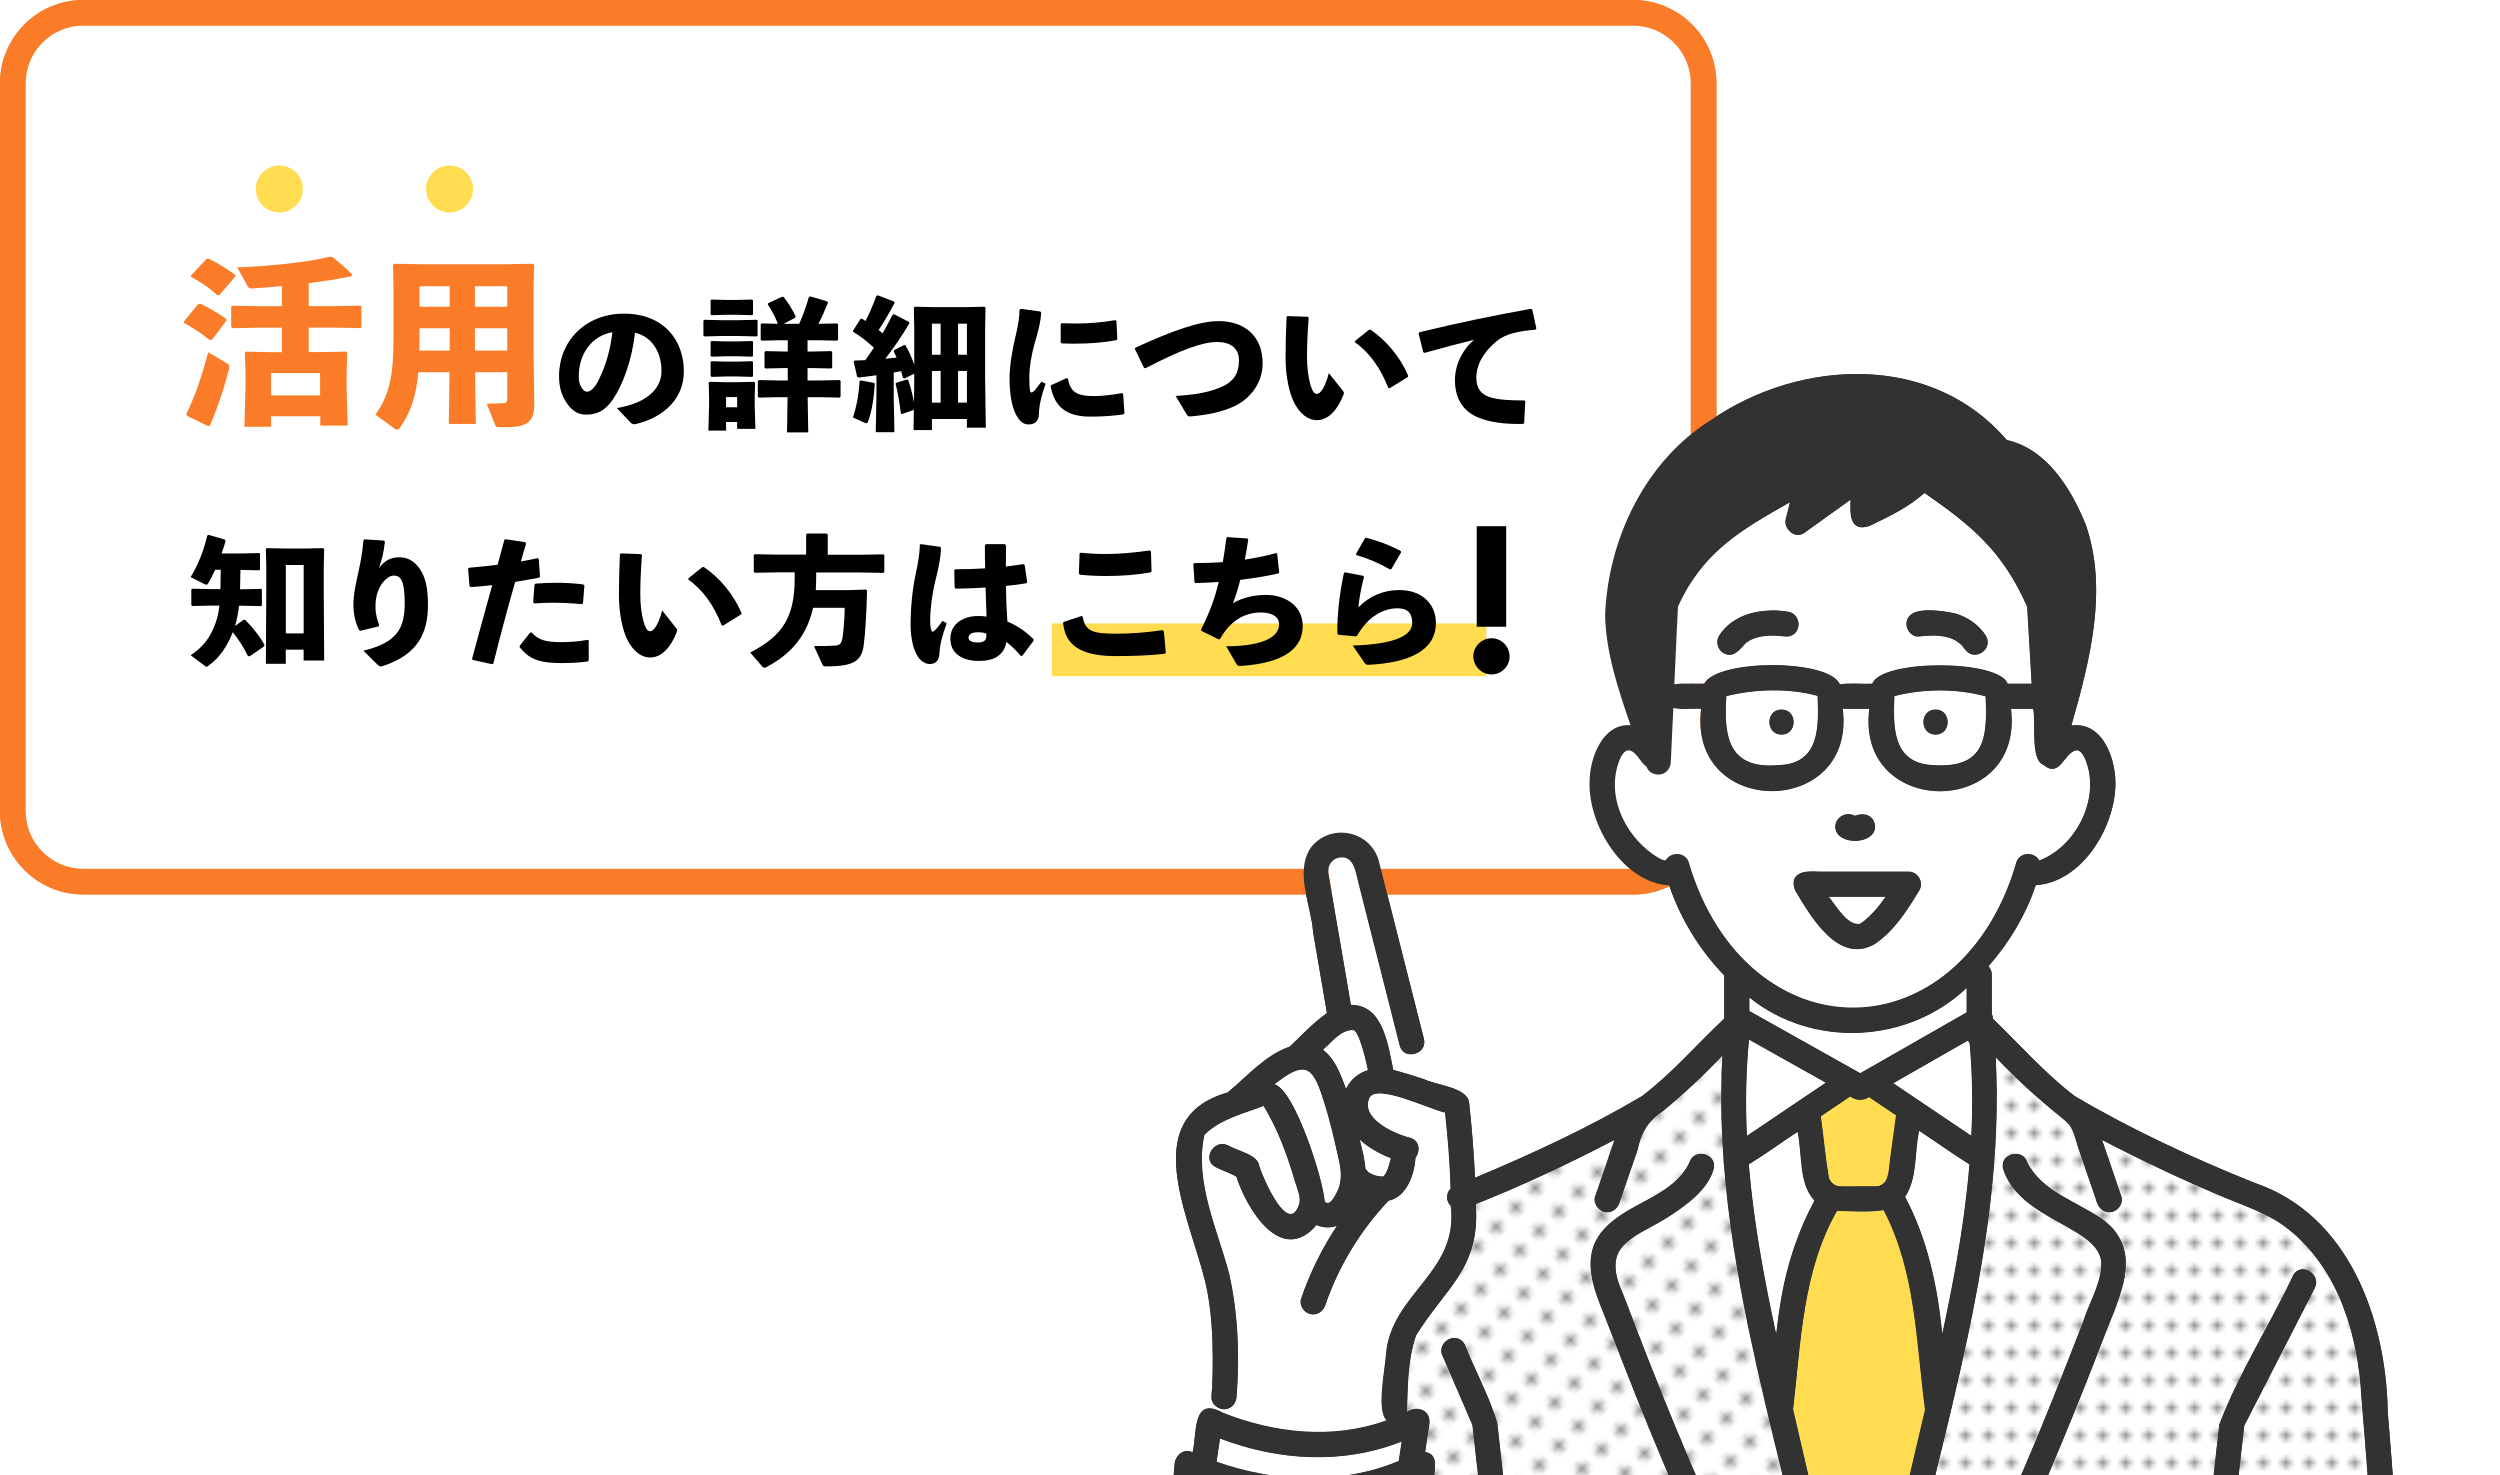 <?xml version="1.0" encoding="UTF-8"?>
<svg id="_レイヤー_2" data-name="レイヤー_2" xmlns="http://www.w3.org/2000/svg" xmlns:xlink="http://www.w3.org/1999/xlink" viewBox="0 0 425.86 251.26">
  <defs>
    <style>
      .cls-1 {
        fill: none;
      }

      .cls-2 {
        fill: #323232;
      }

      .cls-3 {
        fill: url(#_新規パターン_3);
      }

      .cls-4 {
        fill: #fb7c28;
      }

      .cls-5 {
        fill: url(#_新規パターン_3-3);
      }

      .cls-6 {
        fill: url(#_新規パターン_3-2);
      }

      .cls-7 {
        clip-path: url(#clippath-1);
      }

      .cls-8 {
        fill: #fff;
      }

      .cls-9 {
        fill: #959595;
      }

      .cls-10 {
        clip-path: url(#clippath);
      }

      .cls-11 {
        fill: #ffdc50;
      }
    </style>
    <clipPath id="clippath">
      <rect class="cls-1" x="181.19" y="36.78" width="244.68" height="214.48"/>
    </clipPath>
    <pattern id="_新規パターン_3" data-name="新規パターン 3" x="0" y="0" width="4.98" height="5.18" patternTransform="translate(-5612.94 -10740.27) rotate(-45) scale(.94)" patternUnits="userSpaceOnUse" viewBox="0 0 4.98 5.18">
      <g>
        <rect class="cls-1" width="4.98" height="5.18"/>
        <rect class="cls-8" x="0" y="0" width="4.98" height="5.18"/>
        <circle class="cls-9" cx="2.49" cy="2.59" r="1.06"/>
      </g>
    </pattern>
    <pattern id="_新規パターン_3-2" data-name="新規パターン 3" patternTransform="translate(-10212.78 -4577.88) scale(.78)" xlink:href="#_新規パターン_3"/>
    <clipPath id="clippath-1">
      <rect class="cls-1" x="181.19" y="36.78" width="244.68" height="214.48"/>
    </clipPath>
    <pattern id="_新規パターン_3-3" data-name="新規パターン 3" patternTransform="translate(-10212.78 -4577.88) scale(.78)" xlink:href="#_新規パターン_3"/>
  </defs>
  <g id="_レイヤー_5" data-name="レイヤー_5">
    <g>
      <g>
        <g>
          <rect class="cls-8" x="2.19" y="2.19" width="288" height="148" rx="12" ry="12"/>
          <path class="cls-4" d="M278.19,152.37H14.19c-7.82,0-14.19-6.36-14.19-14.19V14.19C0,6.36,6.36,0,14.19,0h264c7.82,0,14.19,6.36,14.19,14.19v124c0,7.82-6.36,14.19-14.19,14.19ZM14.19,4.37c-5.41,0-9.81,4.4-9.81,9.81v124c0,5.41,4.4,9.81,9.81,9.81h264c5.41,0,9.81-4.4,9.81-9.81V14.19c0-5.41-4.4-9.81-9.81-9.81H14.19Z"/>
        </g>
        <rect class="cls-11" x="179.19" y="106.19" width="74" height="9"/>
        <g>
          <g>
            <path class="cls-4" d="M29.79,57.85l-.37.09c-1.46-1.18-3.11-2.24-4.36-2.9l-.09-.25,2.43-2.96.37-.09c1.18.5,2.96,1.56,4.39,2.55l.09.31-2.46,3.24ZM25.4,70.53c1.46-2.99,2.46-5.82,3.74-10.53l3.3,1.96c.31.22.34.44.28.75-.87,3.43-1.65,5.79-3.24,9.72l-.31.19-3.64-1.78-.12-.31ZM31.07,50.22l-.37.06c-1.43-1.28-2.99-2.34-4.45-3.08l-.06-.25,2.65-2.83.37-.06c1.5.72,3.02,1.65,4.48,2.74l.06.31-2.68,3.11ZM39.85,70.93v1.77h-4.55l.19-6.7v-2.52l-.12-3.36.22-.22,3.99.09h2.12v-4.17h-4.24l-4.17.09-.25-.19v-3.46l.22-.19,4.2.09h4.24v-3.43c-1.81.19-3.55.31-5.04.41-.41.03-.62-.03-.81-.37l-1.78-3.21c5.67-.22,12.36-.93,15.79-1.84l.34.03c1.25.93,2.18,1.74,3.43,2.99l-.06.31c-2.02.44-4.61.84-7.32,1.18v3.92h4.55l4.24-.09.19.16v3.52l-.19.16-4.24-.09h-4.55v4.17h2.4l3.92-.09.25.22-.12,3.36v2.65l.19,6.38h-4.67v-1.59h-8.35ZM48.2,63.55h-8.35v3.8h8.35v-3.8Z"/>
            <path class="cls-4" d="M75.99,72.21h-4.61l.12-8.81h-5.33c-.34,4.02-1.25,6.79-3.18,9.56-.09.12-.28.22-.44.22-.12,0-.22-.03-.31-.09l-3.36-2.46c2.58-3.55,3.08-7.38,3.08-13.11v-8.32l-.09-4.05.22-.22,5.26.09h13.08l5.26-.09.22.22-.09,4.05v10.93l.12,8.72c0,2.71-.93,3.92-4.67,3.92h-1.18c-.62,0-.69-.06-.81-.37l-1.43-3.64c.9,0,2.12-.03,2.93-.09.47-.03.56-.25.56-1v-4.27h-5.48l.12,8.81ZM71.53,55.92h-5.14v1.65c0,.75,0,1.46-.03,2.15h5.17v-3.8ZM71.53,48.76h-5.14v3.49h5.14v-3.49ZM81.34,52.25v-3.49h-5.51v3.49h5.51ZM81.34,59.72v-3.8h-5.51v3.8h5.51Z"/>
            <path d="M102.61,69.51c5.22-.88,7.58-3.38,7.58-6.29,0-3.69-2.04-6.02-4.52-6.53-.49,4.59-2.07,8.87-3.74,11.32-1.31,1.92-2.67,2.62-4.57,2.62-1.46,0-2.5-.7-3.42-2.16-.7-1.09-1.19-2.43-1.19-4.4,0-5.88,4.4-10.64,11.08-10.64s10.18,4.45,10.18,9.84c0,4.42-3.11,7.77-8.26,8.99-.34.02-.51.02-.78-.24l-2.36-2.5ZM96.1,64.07c0,.8.15,1.38.41,1.85.27.49.61.8,1,.8.56,0,1.26-.56,1.92-1.87,1.36-2.72,2.04-5.3,2.41-8.26-3.55.61-5.73,3.74-5.73,7.48Z"/>
            <path d="M117.98,57.32l-.17-.15v-2.55l.15-.15,2.82.07h3.23l2.89-.07.15.12v2.6l-.15.12-2.89-.07h-3.23l-2.79.07ZM121.67,71.89v1.46h-3.01l.12-4.37v-1.34l-.07-2.43.15-.17,2.79.07h1.8l3.01-.07.17.17-.07,2.43v1.41l.12,4.01h-3.11v-1.17h-1.89ZM119.22,53.7l-.17-.15v-2.38l.15-.15,2.53.07h1.87l2.53-.07.15.12v2.43l-.15.12-2.53-.07h-1.87l-2.5.07ZM119.22,60.77l-.17-.15v-2.38l.15-.15,2.53.07h1.87l2.53-.07.15.12v2.43l-.15.12-2.53-.07h-1.87l-2.5.07ZM119.22,64.21l-.17-.15v-2.38l.15-.15,2.53.07h1.87l2.53-.07.15.12v2.43l-.15.12-2.53-.07h-1.87l-2.5.07ZM123.57,67.64h-1.89v1.73h1.89v-1.73ZM130.49,55.15c-.39-1.04-.97-2.19-1.72-3.3l.1-.22,2.36-1.09.24.05c.78.97,1.48,2.09,2.07,3.33l-.12.22-1.94,1.02h2.65c.61-1.34,1.19-2.94,1.65-4.57l.22-.1,2.92.85.12.22c-.66,1.6-1.09,2.58-1.63,3.6l3.18-.07.17.17v2.6l-.17.17-3.18-.07h-1.85v1.92h.85l3.18-.07.17.17v2.62l-.17.17-3.18-.07h-.85v2.11h2.28l3.18-.07.17.17v2.65l-.17.17-3.18-.07h-2.26l.1,6h-3.62l.1-6h-1.72l-3.18.07-.17-.17v-2.65l.17-.17,3.18.07h1.75v-2.11h-.61l-3.18.07-.17-.17v-2.62l.17-.17,3.18.07h.61v-1.92h-1.26l-3.18.07-.17-.17v-2.6l.17-.17,2.77.07Z"/>
            <path d="M148.31,65.21l.15.17c-.15,2.48-.49,4.52-1.12,6.36-.1.27-.17.36-.32.36-.07,0-.15-.02-.27-.07l-2.02-.92c.66-1.99,1-3.91,1.14-6.19l.15-.12,2.28.41ZM151.83,51.58c-.85,1.63-1.85,3.35-2.72,4.64.22.17.46.36.68.56.58-1.02,1.14-2.06,1.7-3.16l.22-.1,2.55,1.31.1.22c-1.29,2.21-2.79,4.37-4.11,6.05.66-.05,1.29-.12,1.92-.19-.15-.36-.32-.73-.49-1.07l.07-.19,1.7-.88.22.05c.54.85,1.07,2.09,1.51,3.3v-5.98l-.07-3.72.15-.17,3.23.07h5.44l3.23-.07.17.17-.07,3.72v8.21l.12,8.5h-3.23v-1.48h-5.95v1.89h-3.13l.05-3.45-2.04.73-.17-.12c-.22-1.72-.51-3.55-.9-5.05l.12-.17,1.82-.56.22.1c.46,1.41.75,2.55.97,3.77l.05-3.74v-1.12l-1.68.83-.24-.12c-.1-.39-.22-.78-.32-1.14-.41.07-.85.17-1.26.24v4.18l.12,5.98h-3.18l.12-5.98v-3.72c-.97.15-1.99.27-3.06.39l-.22-.12-.61-2.6.17-.17c.63-.02,1.24-.05,1.82-.07.51-.68.97-1.41,1.46-2.11-1.09-1.04-2.19-1.9-3.52-2.72l-.02-.19,1.29-2.02.22-.02c.22.12.41.24.63.39.68-1.38,1.29-2.75,1.85-4.28l.22-.1,2.77,1.07.1.22ZM159.68,60.43v-5.3h-1.48v5.3h1.48ZM158.2,68.59h1.48v-5.39h-1.48v5.39ZM162.64,60.43h1.51v-5.3h-1.51v5.3ZM162.64,63.19v5.39h1.51v-5.39h-1.51Z"/>
            <path d="M174.75,52.6l3.35.46.15.19c-.07,1.41-.39,2.79-1.12,5.27-.56,2.02-.9,4.03-.9,5.64,0,1.29.02,1.92.15,2.45.07.32.32.34.68-.02.39-.44.9-1.09,1.24-1.58l.7.36c-.73,2.06-1.09,3.6-1.14,5.13-.02,1.09-.56,1.77-1.68,1.8-.97.02-1.55-.51-2.11-1.48-.53-.9-1.21-2.87-1.21-6.36,0-2.19.51-5.15,1.07-7.38.36-1.6.61-2.89.63-4.32l.19-.15ZM192.32,70.58c-1.65.24-3.4.39-5.71.39-4.88,0-6.17-2.45-6.75-5.15l.12-.22,2.6-1.19.22.07c.46,2.28,1.41,3.01,4.66,2.99.8,0,2.87-.17,4.54-.51l.22.15.22,3.25-.12.22ZM181.73,55.06c.8.02,1.58.05,2.33.05,2.31,0,4.42-.17,6.85-.58l.17.15.15,3.06-.15.19c-1.82.39-4.37.61-7.02.61-.78,0-1.53,0-2.31-.05l-.17-.22v-3.01l.15-.19Z"/>
            <path d="M197.71,62.64l-1.55-3.18.07-.22c6.66-3.08,11.08-4.54,14.21-4.54,4.49,0,7.48,2.65,7.48,7.17,0,3.81-2.6,6.34-4.93,7.38-1.92.88-4.35,1.43-7.29,1.68-.39,0-.51,0-.66-.24l-1.94-3.25c2.87-.15,5.3-.51,7.46-1.38,2.43-.97,3.33-2.41,3.33-4.69,0-1.87-1.21-3.08-3.64-3.11-2.57-.02-6.19,1.31-12.29,4.47l-.24-.07Z"/>
            <path d="M223.62,53.84l3.43.12.17.17c-.22,2.7-.29,5.1-.29,6.51,0,2.14.22,3.57.56,4.81.27.95.58,1.65,1.12,1.65.66,0,1.48-1.31,2.04-3.55l2.43,3.06c.17.22.17.34.07.61-.97,2.53-2.55,4.35-4.52,4.35-1.58,0-2.96-1.12-3.93-3.08-.75-1.53-1.41-4.25-1.41-7.55,0-1.97.05-4.3.17-6.95l.17-.15ZM235.13,58.07l2.33-1.87.27-.05c2.72,1.85,5.03,4.59,6.44,7.85l-.07.22-3.08,1.92-.24-.07c-1.31-3.35-3.16-6-5.68-7.77l.05-.22Z"/>
            <path d="M248.21,60.01l-.8-3.21.1-.19c6.78-1.65,12.19-2.77,19.04-4.01l.22.12.7,3.23-.17.22c-2.7.19-5.05.68-6.54,1.9-2.26,1.82-3.52,4.03-3.52,6.32,0,1.87.92,2.84,2.36,3.28,1.34.41,3.28.56,5.81.54l.17.17-.19,3.69-.19.15c-3.04.05-5.68-.27-7.68-1.12-2.4-1.02-3.91-3.06-3.91-6.37,0-2.99,1.68-5.56,3.25-6.85-2.38.58-4.98,1.26-8.43,2.23l-.22-.1Z"/>
            <path d="M35.6,97.07c-.36.83-.78,1.63-1.21,2.36-.07.12-.15.17-.24.17-.12,0-.24-.05-.39-.12l-2.33-1.17c1.19-1.92,2.23-4.42,2.84-7.09l.19-.12,2.82.83.1.24c-.19.68-.44,1.41-.68,2.11h3.18l3.21-.07.15.12v2.7l-.15.12-3.18-.07c-.02,1.09-.02,2.21-.07,3.3h.36l3.21-.07.15.12v2.7l-.15.12-3.21-.07h-.53c-.12,1.17-.34,2.31-.68,3.45l1.48-1.07.29.07c1.34,1.36,2.5,2.84,3.25,4.25l-.1.24-2.45,1.68-.29-.05c-.61-1.29-1.53-2.77-2.58-4.06-.85,2.21-2.19,4.35-4.2,5.76-.12.1-.22.12-.27.12-.1,0-.17-.07-.29-.15l-2.41-1.8c1.97-1.34,3.28-2.79,4.23-5.47.32-.92.53-1.77.66-2.99h-1.43l-3.18.07-.17-.15v-2.65l.15-.15,3.21.07h1.6c.02-1.09.05-2.21.05-3.3h-.92ZM47.65,113.08h-3.4l.07-11.88v-4.79l-.07-2.89.15-.15,3.35.07h3.06l3.18-.07.19.19-.07,2.96v4.49l.07,11.51h-3.5v-1.85h-3.04v2.38ZM50.68,107.9v-11.66h-3.04v11.66h3.04Z"/>
            <path d="M63.02,91.87l3.28.22.17.19c-.15,1.12-.24,1.68-.39,2.38-.17.71-.36,1.24-.63,2.14.83-1.24,2.04-1.87,3.4-1.87s2.45.46,3.52,1.92c1.04,1.46,1.43,3.45,1.43,6.15,0,5.03-1.85,8.48-7.58,10.42-.19.05-.34.1-.46.1-.17,0-.29-.07-.46-.22l-2.5-2.45c5.71-1.41,7.04-3.74,7.04-8.14,0-1.51-.12-2.92-.46-3.69-.29-.68-.68-.97-1.46-.97-.92,0-2.09,1.24-2.55,2.45-.39.97-.51,1.68-.51,2.96,0,1.12.32,2.19.63,3.01l-.12.24-3.06.73-.24-.1c-.61-1.17-.97-2.77-.97-4.23,0-1.87.44-3.84.92-5.98.34-1.55.58-2.89.8-5.1l.19-.17Z"/>
            <path d="M81.32,112.2c1.24-4.62,2.33-8.55,3.42-12.53-1.24.15-2.45.27-3.67.34l-.19-.17-.24-2.94.17-.19c1.8-.15,3.38-.32,4.86-.51.36-1.36.75-2.79,1.14-4.23l.22-.12,3.33.51.17.22c-.32,1-.63,2.09-.9,3.06.97-.17,1.94-.36,2.84-.56l.2.1.22,3.04-.17.19c-1.31.24-2.7.49-4.06.71-1.29,4.49-2.48,8.94-3.72,13.92l-.22.1-3.3-.73-.1-.19ZM89.44,109.99l1.77-2.24.24-.02c1.21,1.31,2.36,1.65,5.12,1.65,1.48,0,3.09-.12,4.42-.39l.19.1v3.4l-.15.19c-1.51.19-2.6.27-4.59.27-4.25,0-5.61-1-7.02-2.7v-.27ZM91.72,102.63l.22-2.99.17-.22c1.21-.1,2.41-.15,3.55-.15,1.65,0,3.23.1,4.62.29l.17.19-.24,3.01-.22.15c-1.65-.15-3.25-.24-4.98-.24-1,0-2.02.05-3.11.12l-.17-.17Z"/>
            <path d="M106.66,94.27l3.42.12.17.17c-.22,2.7-.29,5.1-.29,6.51,0,2.14.22,3.57.56,4.81.27.95.58,1.65,1.12,1.65.66,0,1.48-1.31,2.04-3.55l2.43,3.06c.17.22.17.34.07.61-.97,2.53-2.55,4.35-4.52,4.35-1.58,0-2.96-1.12-3.93-3.08-.75-1.53-1.41-4.25-1.41-7.55,0-1.97.05-4.3.17-6.95l.17-.15ZM118.17,98.5l2.33-1.87.27-.05c2.72,1.85,5.03,4.59,6.44,7.85l-.07.22-3.08,1.92-.24-.07c-1.31-3.35-3.16-6-5.68-7.77l.05-.22Z"/>
            <path d="M138.21,91.07l.17-.19h3.35l.17.17v3.45h5.56l3.91-.07.17.17v2.82l-.17.17-3.91-.07h-7.53v.8c0,.75-.02,1.51-.07,2.21h5.44l3.13-.1.17.17c-.1,3.81-.29,7.14-.56,9.23-.36,2.77-1.65,3.69-6.46,3.69-.39,0-.49-.07-.61-.36l-1.41-3.11c1.09.02,2.55,0,3.57-.07.8-.05,1.12-.32,1.29-1.36.15-.95.36-3.4.36-5.08h-5.39c-1,4.54-3.55,7.8-8.04,10.15-.1.05-.17.07-.24.07-.12,0-.22-.07-.32-.17l-2.11-2.43c5.64-2.92,7.58-6.1,7.58-12.71v-.95h-3.01l-3.79.07-.17-.19v-2.82l.19-.15,3.76.07h4.96v-3.42Z"/>
            <path d="M157.76,92.69l3.3.46.15.22c-.05,1.43-.32,2.96-.95,5.49-.56,2.19-.9,4.93-.9,6.85,0,.49.02.97.15,1.51.12.49.27.53.73.07.49-.49.85-.97,1.21-1.53l.73.39c-.95,2.7-1.14,3.69-1.26,5.34-.05,1.07-.71,1.6-1.6,1.63-.78,0-1.48-.51-1.92-1.07-.78-1.07-1.38-2.99-1.38-5.76,0-2.36.27-5.78.88-8.53.39-1.8.68-3.47.7-4.96l.17-.12ZM174.79,111.74c-.85-1-1.7-1.82-2.45-2.38-.44,2.28-2.11,3.23-4.69,3.23s-4.86-1.09-4.86-3.79,2.43-3.86,4.64-3.86c.71-.02.95.02,1.53.1-.07-1.53-.12-3.16-.17-4.96-1.68.12-3.45.17-5.1.2l-.17-.2-.07-2.96.17-.15c1.77,0,3.45-.05,5.1-.15-.05-1.21-.05-2.55-.05-3.91l.19-.22h3.21l.19.2c0,1.24-.02,2.45-.02,3.62,1-.12,2.02-.27,2.96-.41l.24.12.44,2.94-.15.19c-1,.17-2.19.34-3.47.46.02,2.19.12,4.25.24,6.07,1.92.8,3.28,1.85,4.47,3.01l-.02.27-1.89,2.53-.27.05ZM167.35,107.71c-.97,0-1.48.39-1.48.9,0,.41.37.83,1.53.83,1.31,0,1.58-.46,1.51-1.51-.44-.15-.8-.24-1.55-.22Z"/>
            <path d="M182.11,105.93l3.01-1,.19.1c.41,2.53,1.72,2.92,5.78,2.92,2.55,0,5.22-.22,7.82-.61l.22.17.34,3.64-.15.22c-2.84.32-5.78.39-8.48.39-7.26,0-8.58-2.94-8.87-5.66l.12-.17ZM184.96,94.15c1.46.15,2.89.22,4.32.22,2.33,0,4.96-.24,7.51-.61l.17.15.1,3.43-.19.17c-2.31.41-4.88.61-7.6.61-1.36,0-2.94-.07-4.4-.22l-.19-.17.12-3.45.17-.12Z"/>
            <path d="M205.31,95.92c1.65,0,3.25-.05,4.86-.17.24-1.31.41-2.67.61-4.11l.17-.15,3.42.24.12.17c-.19,1.21-.37,2.36-.58,3.43,1.8-.29,3.57-.63,5.34-1.12l.17.12.34,3.13-.12.22c-2.06.46-4.25.83-6.51,1.09-.34,1.38-.75,2.7-1.24,3.98,1.55-.92,3.52-1.41,5.66-1.41,2.99,0,6.22,1.65,6.22,5.32s-3.01,6.32-10.66,6.78c-.32.02-.49-.07-.66-.39l-1.72-2.96c6.49-.02,9.01-1.7,9.01-3.72,0-1.38-1.29-2.02-3.04-2.04-2.6-.02-5.25,1.26-7,4.52l-.24.07-2.96-1.46-.05-.22c1.41-2.79,2.36-5.3,3.01-8.11-1.31.1-2.65.17-3.98.19l-.15-.17-.19-3.06.17-.19Z"/>
            <path d="M232.01,97.5l3.04.58.15.22c-.49,1.77-.75,3.35-.97,5.17,1.85-1.92,4.3-2.96,6.95-2.96,4.06,0,6.27,2.53,6.27,5.59,0,4.74-4.59,6.78-11.37,7.14-.44,0-.58-.02-.78-.32l-2.02-2.96c6.51-.19,10.13-1.48,10.13-3.81,0-1.46-.51-2.53-2.53-2.53-2.19,0-4.88,1.21-6.85,4.66l-.24.12-2.96-.27-.17-.22c-.05-3.35.39-6.85,1.12-10.32l.24-.1ZM233.83,94.37l1.51-2.65.24-.12c1.9.51,3.69,1.12,5.88,2.26l.05.24-1.65,2.84-.24.05c-1.97-1.09-3.59-1.82-5.71-2.43l-.07-.19Z"/>
            <path d="M260.97,111.82c0,1.7-1.41,3.07-3.07,3.07s-3.1-1.38-3.1-3.07,1.41-3.1,3.1-3.1,3.07,1.41,3.07,3.1ZM260.39,106.76h-5.02v-17.12h5.02v17.12Z"/>
          </g>
          <circle class="cls-11" cx="40.19" cy="32.19" r="4"/>
          <circle class="cls-11" cx="73.19" cy="32.19" r="4"/>
        </g>
      </g>
      <g class="cls-10">
        <g>
          <path class="cls-11" d="M319.69,202.09c1.07-.15,1.75-.81,1.95-2.12.46-3.33.9-6.65,1.35-9.98-1.53-1.03-3.07-2.07-4.6-3.1-.96.63-2.19.63-3.21-.11-1.67,1.13-3.34,2.25-5.01,3.38.49,3.49.8,7,1.38,10.47.8,2.56,5.93,1.08,8.14,1.46Z"/>
          <path class="cls-8" d="M299.68,173.16c5.73,3.22,11.47,6.44,17.2,9.65,6.04-3.45,12.08-6.91,18.12-10.36v-4.15c-9.98,9.5-26.24,10.31-37,1.63v2.29c.56.31,1.11.63,1.67.94Z"/>
          <path class="cls-8" d="M297.94,177.1c-.53,5.44-.61,10.92-.36,16.38,4.48-3.02,8.95-6.03,13.43-9.05-4.36-2.44-8.71-4.89-13.07-7.33Z"/>
          <path class="cls-8" d="M307.16,200.25c-.32-2.48-.63-4.96-.94-7.44-2.78,1.82-5.48,3.8-8.31,5.54.81,9.74,2.58,19.35,4.66,28.89.81-7.9,2.69-15.72,6.51-22.72-1.12-1.13-1.7-2.62-1.91-4.27Z"/>
          <path class="cls-8" d="M335.51,177.69c-.11-.13-.2-.28-.28-.44-4.24,2.42-8.47,4.84-12.71,7.27,4.43,2.98,8.85,5.96,13.28,8.95.25-5.26.19-10.52-.29-15.78Z"/>
          <path class="cls-8" d="M338.23,118.62c-5.04-1.35-10.47-1.32-15.53-.04-.21,5.21-.36,11.34,6.42,11.74,8.92.64,9.45-4.36,9.11-11.7ZM329.71,125.14c-2.76,0-2.76-4.28,0-4.28s2.76,4.28,0,4.28Z"/>
          <path class="cls-11" d="M231.52,176.89s.03.06.05.1c-.02-.05-.04-.1-.07-.15,0,.02.01.03.02.05Z"/>
          <path class="cls-8" d="M232.62,199.14c.71.92,1.91,1.31,3.05,1.26.73-.87.96-2.04,1.25-3.11-1.92-.73-3.81-1.79-5.29-3.15.42,1.65.84,3.33.99,5Z"/>
          <path class="cls-8" d="M232.68,180.74c-.5-1.86-.87-3.78-1.91-5.19-.06-.02-.37-.07-.39-.09-2.13.09-3.5,2.09-5.01,3.35,2.11,1.6,3.03,4.27,3.93,6.66.72-1.57,2.19-2.74,3.72-3.19-.11-.52-.22-1.03-.34-1.55Z"/>
          <path class="cls-11" d="M231.47,176.77s.02.05.03.07c-.01-.03-.02-.05-.03-.07Z"/>
          <path class="cls-8" d="M224.46,248.26c-5.69,0-11.31-1.23-16.63-3.21-.2,1.31-.4,2.63-.59,3.94,9.95,3.54,21.18,3.97,31.02-.12.17-1.1.33-2.2.5-3.31-4.56,1.74-9.38,2.7-14.3,2.7Z"/>
          <path class="cls-11" d="M233.15,199.71s.09.08.14.12c-.06-.05-.09-.1-.14-.13,0,0,0,0,0,0Z"/>
          <path class="cls-8" d="M335.11,198.16c-2.73-1.84-5.46-3.68-8.19-5.52-.83,3.7-.24,8-2.39,11.24,3.82,7.21,5.52,15.26,6.33,23.33,2.04-9.53,3.83-19.14,4.63-28.86-.13-.05-.25-.11-.37-.19Z"/>
          <path class="cls-11" d="M327.94,240.16c-1.54-11.54-1.55-23.44-7.05-33.99-2.59.4-5.32.18-7.93.12-5.89,10.3-6.13,22.33-7.49,33.8,2.67,11.55,5.35,23.09,8.03,34.64h6.39c2.67-11.53,5.33-23.05,8.05-34.57Z"/>
          <path class="cls-3" d="M284.53,207.05c-2.81,2.22-6.88,2.94-8.77,6.14-1.9,4.13,2.2,9.83,3.31,14,6.4,16.12,12.61,32.48,21.32,47.53h8.72c-6.51-31.3-17.46-62.55-15.68-94.88-3.16,3.34-6.52,6.49-10.07,9.41-2.53,1.65-3.75,3.67-4.36,6.61-1.04,3.03-2.08,6.06-3.11,9.09-.38,1.1-1.46,1.82-2.63,1.5-1.07-.29-1.87-1.54-1.5-2.64,1.1-3.2,2.19-6.4,3.28-9.6-7.69,4.01-15.55,7.73-23.61,10.92.82,11-5.16,14.2-10.16,22.36-1.46,4.22-1.42,8.66-1.56,13.04,1.82-1.25,4.15-.21,3.81,2.12-.24,1.57-.47,3.13-.71,4.7,2.58.4,1.46,3.46,1.42,5.27-.65,7.36-1.3,14.73-1.95,22.09h12.12c-1.19-10.66-2.38-21.32-3.58-31.98-1.67-3.87-3.34-7.74-5.01-11.61-1.31-2.49,2.26-4.57,3.7-2.16,1.76,4.48,4.15,8.79,5.55,13.37,1.21,10.79,2.41,21.59,3.62,32.38h36.77c-8.44-15.65-15.01-32.23-21.42-48.78-1.92-5.07-5.13-11.03-1.27-16.02,3.93-5.03,12.12-5.86,15-11.88.77-2.65,4.9-1.51,4.13,1.14-1.03,3.51-4.46,5.96-7.36,7.87Z"/>
          <path class="cls-6" d="M402.28,238.3c-.55-10.72-3.78-21.88-12.39-28.85-3.37-2.69-7.44-3.96-11.36-5.61-6.94-2.92-13.75-6.16-20.43-9.63,1.09,3.2,2.19,6.4,3.28,9.6.38,1.1-.43,2.34-1.5,2.64-1.16.32-2.26-.4-2.63-1.5-1.06-3.1-2.12-6.2-3.18-9.3-.43-1.26-.72-2.81-1.49-3.91-.77-.98-1.89-1.69-2.81-2.5-3.45-2.83-6.71-5.87-9.79-9.1,1.69,32.24-9.24,63.36-15.7,94.58h8.47c8.88-15.74,15.49-32.65,22.04-49.45,1.02-3.4,3.22-6.64,3.14-10.26-.44-6.08-13.9-7.14-16.7-15.84-.78-2.66,3.36-3.78,4.13-1.14,3.96,7.91,18.41,7.84,16.78,19.04-6.71,19.69-14.68,39.22-24.45,57.65h36.76c1.2-10.69,2.39-21.38,3.59-32.08,3.33-8.76,8.55-16.86,12.56-25.37,1.26-2.46,4.95-.29,3.7,2.16-4,7.8-8,15.61-12,23.41-1.19,10.62-2.38,21.25-3.56,31.87h26.14c-.76-12.15-1.54-24.3-2.6-36.43Z"/>
          <path class="cls-8" d="M236.22,241.97c-1.81-1.61-.22-8.84-.1-11.37.95-10.32,12.41-13.8,11.02-25.15-.86-.78-.83-2.2-.03-2.94-.11-4.33-.49-8.66-.94-12.95-2.55-.51-11.52-4.97-12.85-2.56-1.63,3.42,3.91,6.08,6.83,6.82,1.75.45,1.86,2.36.99,3.44-.14,2.79-1.5,6.69-4.59,7.31-4.8,5.09-8.5,11.17-10.77,17.8-.38,1.1-1.46,1.82-2.63,1.5-1.07-.29-1.87-1.54-1.5-2.63,1.5-4.39,3.55-8.54,6.09-12.38-1.16.39-2.36.34-3.45-.14-6.02,7-11.9-2.72-13.68-8.27-1.13-.62-2.37-1-3.52-1.6-2.46-1.26-.29-4.95,2.16-3.7,1.71,1.05,4.41,1.22,5.25,3.25.06.23.2.84.04.27.57,1.93,5.01,12.18,6.8,6.4.3-1.21-.39-2.62-.75-3.82-1.3-4.46-2.91-8.85-5.32-12.83-3.42,1.3-7.46,2.27-10.08,4.92-1.74,7.83,2.16,16.02,4.18,23.52,1.57,6.88,1.84,14.07,1.3,21.09-.08,1.25-1.12,2.34-2.44,2.11l-.09.55c8.86,3.58,18.99,4.7,28.09,1.37Z"/>
          <path class="cls-8" d="M238.44,178.09c-2.54-10.02-5.08-20.03-7.62-30.05-.56-2.95-4.82-2.41-4.53.61,1.24,7.51,2.6,15.02,3.85,22.53,5.53-.06,6.33,6.89,7.23,11.08,1.73.44,3.43.99,5.13,1.54l-.9-4.52c-1.11.64-2.75.41-3.15-1.19Z"/>
          <path class="cls-11" d="M297.44,109.48c-.28.2-.03.06.04-.03-.01,0-.03.02-.04.03Z"/>
          <path class="cls-11" d="M297.48,109.45s.03-.02.04-.03c0,.01-.02.02-.04.03Z"/>
          <path class="cls-11" d="M298.34,108.92s.06-.01.09-.03c-.03,0-.06.03-.09.03Z"/>
          <path class="cls-11" d="M298.44,108.89s0,0,0,0c.1-.02.3-.14,0,0Z"/>
          <path class="cls-8" d="M228.13,197.87c-1.28-5.06-2.01-10.59-4.78-15.09-1.92-1.77-4.59.8-6.24,1.93,3.43.86,8.32,16.24,8.55,19.91.9,1.25,2.09-1.6,2.34-2.11.57-1.53.47-3.06.13-4.63Z"/>
          <path class="cls-11" d="M232.99,199.55s-.04-.04-.07-.07c.03.03.06.07.09.09,0,0-.01-.02-.02-.02Z"/>
          <path class="cls-8" d="M311.52,152.76c4.32,5.86,4.94,6.38,9.67,0h-9.67Z"/>
          <path class="cls-11" d="M233.02,199.59c-.06-.06-.07-.02.04.06-.01-.02-.03-.04-.04-.06Z"/>
          <path class="cls-8" d="M345.31,103.34c-4.16-9.4-9.29-13.69-17.48-19.36-2.71,2.45-6.09,4.05-9.36,5.62-3.38,1.13-3.36-2.06-3.23-4.47-2.63,1.89-5.26,3.78-7.89,5.66-1.57,1.13-3.61-.74-3.15-2.42.25-.92.47-1.86.7-2.8-8.47,4.79-14.88,8.49-19.06,17.78-.2,4.4-.41,8.81-.61,13.21,1.67-.24,3.41-.03,5.1-.1,2.09-4.18,21.17-4.3,23.12.11,1.8-.28,3.67-.03,5.5-.11,1.49-4.17,21.53-4.18,23.06,0h4.08c-.26-4.37-.51-8.74-.77-13.12ZM304.27,108.43c-8.59-1.34-6.98,4.34-10.69,2.83-3.25-2.64,1.99-6.16,4.55-6.79,2.34-.41,7.91-1.61,8.28,1.82.05,1.06-1.03,2.27-2.14,2.14ZM337.55,111.26c-3.6,1.63-1.96-4.14-10.69-2.83-2.76.04-2.8-4.28,0-4.28,2.03-.24,4.15-.23,6.14.32,2.57.65,7.77,4.11,4.55,6.79Z"/>
          <path class="cls-8" d="M297.03,117.99c-.97.17-1.99.37-2.94.6-.52,7.22.54,12.58,9.12,11.73,6.81-.32,6.6-6.59,6.41-11.77-3.96-1.1-8.5-1.15-12.59-.56ZM303.47,125.14c-2.76,0-2.76-4.28,0-4.28s2.76,4.28,0,4.28Z"/>
          <path class="cls-11" d="M334.42,110.21c.07.1.2.23.04.05-.01-.02-.03-.03-.04-.05Z"/>
          <path class="cls-8" d="M311.75,171.5c15.04,2.46,28.3-10.69,31.68-24.49.48-1.9,3.14-2.01,3.96-.43,6.07-2.33,10.14-10.06,8.13-16.37-.24-.75-.77-2.27-1.7-2.4-2.16.09-2.82,4.95-5.77,2.46-2.24-.85-1.22-7.23-1.72-9.52h-3.76c2.27,18.77-26.53,18.66-24.15,0-1.51-.01-3.02.03-4.52-.02,2.38,18.62-26.39,18.8-24.13.02-1.56-.09-3.21.2-4.73-.15-.14,3.07-.28,6.14-.43,9.21-.04.95-.64,1.81-1.57,2.07-.96.27-2.28-.24-2.55-1.29-1.08-.61-1.75-2.82-3.18-2.77-.93.13-1.45,1.64-1.7,2.4-1.93,6.09,1.66,12.84,6.97,15.94-.08-.05.49.24.46.24.2.06.72.18.58.17.04,0,.09,0,.13,0,.83-1.57,3.48-1.44,3.95.44,3.03,11.4,12.1,22.2,24.05,24.49ZM312.92,139.73c.65-1.2,2.04-1.18,3.16-.77,1.65-.9,3.8.52,3.26,2.42-.99,3.19-8.22,2.1-6.42-1.65ZM307.64,148.47h17.46c1.64,0,2.65,1.81,1.85,3.22-2.07,3.38-4.31,6.96-7.68,9.18-6.17,3.42-10.8-4.72-13.48-9.18-.77-1.47.14-3.18,1.85-3.22Z"/>
          <path class="cls-11" d="M230.76,175.54s-.01-.01-.02-.02c-.09-.06-.07-.02.02.02Z"/>
          <path class="cls-11" d="M315.18,156.94c.09.07.05.05,0,0h0Z"/>
          <path class="cls-11" d="M347.09,146.62s0,0,.02,0c0,0-.01,0-.02,0Z"/>
          <path class="cls-11" d="M233.11,199.68s-.03-.02-.05-.03c.13.22.2.15.05.03Z"/>
          <path class="cls-2" d="M298.4,108.91s.09-.03.13-.05c-.04.02-.09.02-.13.05Z"/>
          <path class="cls-2" d="M297.4,109.52s.06-.05.08-.08c-.03.02-.05.05-.08.08Z"/>
          <path class="cls-2" d="M304.27,104.15c-4.2-.59-9.07.34-11.46,4.18-.61.94-.22,2.41.77,2.93,1.73.98,2.77-.65,3.82-1.74-.21.14,0-.02.11-.1,0,0-.02.02-.02.03.29-.2.59-.38.91-.53-.02,0-.04,0-.05.01.11-.03.36-.15.19-.06,1.81-.75,3.83-.63,5.74-.43,2.79.02,2.79-4.19,0-4.28Z"/>
          <path class="cls-2" d="M303.47,120.86c-2.76,0-2.76,4.28,0,4.28s2.76-4.28,0-4.28Z"/>
          <path class="cls-2" d="M305.79,151.69c2.67,4.46,7.31,12.6,13.48,9.18,3.37-2.21,5.62-5.8,7.68-9.18.8-1.41-.21-3.22-1.85-3.22h-15.3c-2.33-.2-5.17.15-4.01,3.22ZM315.18,156.94c.05.05.09.07,0,0h0ZM320.42,153.83c-.93,1.32-3,3.29-3.65,3.56-2.18.22-3.99-3.11-5.24-4.63h9.67c-.25.36-.5.72-.77,1.07Z"/>
          <path class="cls-2" d="M333,104.47c-2.26-.42-8.07-1.58-8.28,1.82.05,1.05.95,2.28,2.14,2.14,1.57-.17,3.19-.27,4.74.1,1.19.27,2.34.91,3.01,1.96,1.46,2.38,5.08.26,3.7-2.16-1.25-1.92-3.11-3.24-5.32-3.86ZM334.42,110.21s.03.03.04.05c.16.18.03.05-.04-.05Z"/>
          <path class="cls-2" d="M329.71,120.86c-2.76,0-2.76,4.28,0,4.28s2.76-4.28,0-4.28Z"/>
          <path class="cls-2" d="M381.92,246.27c.13-1.14.25-2.27.38-3.41,4-7.8,8-15.61,12-23.41,1.26-2.45-2.44-4.62-3.7-2.16-4.01,8.51-9.24,16.61-12.56,25.37-1.19,10.69-2.39,21.38-3.59,32.08h4.28c1.06-9.49,2.12-18.97,3.18-28.46Z"/>
          <path class="cls-2" d="M351.4,245.28c2.41-5.78,4.72-11.59,6.97-17.43,2.61-6.78,7.15-14.98-.45-20.34-4.24-2.83-10.15-4.62-12.55-9.46-.77-2.64-4.91-1.52-4.13,1.14,2.84,8.73,16.24,9.73,16.7,15.84.08,3.61-2.11,6.86-3.14,10.26-6.55,16.81-13.17,33.71-22.04,49.45h4.95c5.32-9.42,9.56-19.51,13.7-29.45Z"/>
          <path class="cls-2" d="M312.92,141.89c1.58,2.51,7.9,1.39,6.2-2.16-.66-1.2-2.04-1.17-3.16-.77-1.89-1.06-4.18.99-3.04,2.93Z"/>
          <path class="cls-2" d="M256.6,256.19c-.52-4.62-1.03-9.23-1.55-13.85-1.4-4.58-3.79-8.89-5.55-13.37-1.39-2.4-5.04-.3-3.7,2.16,1.67,3.87,3.34,7.74,5.01,11.61,1.19,10.66,2.38,21.32,3.58,31.98h4.28c-.69-6.18-1.38-12.35-2.07-18.53Z"/>
          <path class="cls-2" d="M285.86,244.14c-3.31-7.93-6.44-15.94-9.46-23.98-3.93-8.41,2.45-9.35,8.14-13.1,2.9-1.91,6.33-4.36,7.36-7.87.77-2.65-3.36-3.78-4.13-1.14-2.89,6.02-11.07,6.85-15.01,11.88-3.86,4.99-.66,10.95,1.27,16.02,6.41,16.56,12.98,33.14,21.42,48.78h4.95c-5.72-9.71-10.21-20.22-14.53-30.59Z"/>
          <path class="cls-2" d="M231.52,176.89s-.03-.08-.05-.12c-.04-.08-.05-.1.05.12Z"/>
          <path class="cls-2" d="M233.05,199.61s-.04-.04-.07-.06c0,0,.01.02.02.02,0,0,0,0,0,0,.05.06.09.11.15.14,0,0,0,0,0,0,.01,0,.02.01.03.02-.05-.05-.09-.09-.12-.11Z"/>
          <path class="cls-2" d="M406.73,240.18c-.35-15.55-6.63-33.21-22.59-38.65-10.52-4.21-20.96-9.06-30.72-14.81-5.09-3.89-9.37-8.75-13.92-13.17-.02-.28-.09-.56-.21-.82v-6.72c0-.52-.22-1.03-.57-1.42,3.54-4.01,6.36-8.74,8.06-13.81,7.73-.5,13.18-9.41,13.55-16.57.28-4.45-1.95-11.4-7.49-10.61,3.12-10.95,6.32-23.12,2.44-34.26-2.47-6.08-6.61-12.87-13.44-14.38-12.68-14.87-35.03-13.89-50.24-3.51-11.28,6.96-17.65,20.26-18.18,33.28.11,6.45,2.27,12.77,4.33,18.81-4.73-.38-6.94,5.57-6.97,9.52-.32,7.42,5.67,17.3,13.57,17.77,1.87,5.58,5.13,10.96,9.36,15.31v7.38c-4.64,4.33-8.87,9.32-14.01,13.2-9.04,5.36-18.73,9.85-28.44,13.9-.2-4.22-.53-8.44-.99-12.65-.19-2.81-5.61-3.06-7.79-4.18l.79,3.94-.79-3.94c-1.7-.55-3.4-1.1-5.13-1.54-.9-4.18-1.71-11.14-7.23-11.08-1.25-7.51-2.61-15.02-3.85-22.53-.11-1.14.54-2.22,1.68-2.52,2.87-.64,3.02,2.91,3.59,4.83,1.3,5.13,2.6,10.26,3.9,15.39.99,3.91,1.98,7.83,2.98,11.74.41,1.6,2.04,1.83,3.15,1.19l-.97-4.83.97,4.83c.74-.43,1.25-1.25.98-2.32-2.57-10.11-5.13-20.23-7.69-30.35-1.5-5.26-8.49-6.48-11.68-2.06-2.63,4.27.2,9.67.51,14.29.78,4.58,1.57,9.17,2.35,13.75-2.32,1.62-4.27,3.75-6.32,5.7-4.23,1.46-7.22,5.04-10.58,7.81-16.26,4.64-5.44,23.05-3.44,34.1.69,3.72.88,7.54.89,11.32,0,2.13-.04,4.28-.22,6.41-.09,1.05.85,1.95,1.84,2.11l.5-2.87-.5,2.87c1.33.22,2.36-.85,2.44-2.11.54-7.02.27-14.21-1.3-21.09-2.01-7.5-5.92-15.68-4.18-23.52,2.62-2.65,6.66-3.62,10.08-4.92,2.42,3.98,4.02,8.38,5.32,12.83.36,1.2,1.05,2.6.75,3.82-1.79,5.78-6.22-4.45-6.8-6.4-.19-1.92-3.38-2.48-5.29-3.53-2.45-1.25-4.62,2.44-2.16,3.7,1.14.6,2.38.98,3.52,1.6,1.77,5.55,7.66,15.27,13.68,8.27,1.09.48,2.3.54,3.45.14-2.54,3.84-4.59,8-6.09,12.38-.37,1.09.43,2.34,1.5,2.63,1.17.32,2.26-.4,2.63-1.5,2.26-6.63,5.97-12.7,10.77-17.8,3.09-.62,4.45-4.51,4.59-7.31.87-1.09.76-3-.99-3.44-2.91-.74-8.46-3.4-6.83-6.82,1.31-2.41,10.31,2.04,12.85,2.56.46,4.29.83,8.62.94,12.95-.8.74-.83,2.16.03,2.94,1.39,11.36-10.06,14.81-11.02,25.15-.13,2.52-1.7,9.78.1,11.37-9.1,3.32-19.23,2.21-28.09-1.37l-.82,4.73.82-4.73c-5.08-2.74-4.19,3.82-4.96,6.87-1.46-.86-2.95.53-3.05,1.93-.75,8.44-1.49,16.89-2.24,25.33h4.28c.66-7.43,1.31-14.87,1.97-22.3,11.38,4.43,24.41,5.14,35.79.37-.65,7.31-1.29,14.62-1.94,21.93h4.28c.65-7.36,1.3-14.73,1.95-22.09.03-1.81,1.16-4.87-1.42-5.27.24-1.57.47-3.13.71-4.7.34-2.32-1.99-3.37-3.81-2.12.14-4.38.1-8.82,1.56-13.04,5-8.16,10.99-11.39,10.16-22.36,8.05-3.19,15.92-6.91,23.61-10.92-1.09,3.2-2.19,6.4-3.28,9.6-.37,1.09.43,2.34,1.5,2.64,1.17.32,2.26-.4,2.63-1.5,1.04-3.03,2.07-6.06,3.11-9.09.63-2.98,1.81-4.93,4.36-6.61,3.56-2.92,6.91-6.07,10.07-9.41-1.77,32.34,9.17,63.58,15.68,94.88h4.4c-2.68-11.54-5.36-23.09-8.03-34.64,1.36-11.47,1.6-23.5,7.49-33.8,2.61.06,5.34.28,7.93-.12,5.5,10.55,5.51,22.45,7.05,33.99-2.72,11.52-5.38,23.04-8.05,34.57h4.4c6.46-31.21,17.39-62.34,15.7-94.58,3.08,3.23,6.34,6.27,9.79,9.1.92.8,2.04,1.51,2.81,2.5.77,1.1,1.06,2.65,1.49,3.91,1.06,3.1,2.12,6.2,3.18,9.3.37,1.09,1.47,1.82,2.63,1.5,1.07-.29,1.87-1.54,1.5-2.64-1.09-3.2-2.19-6.4-3.28-9.6,6.69,3.47,13.5,6.71,20.43,9.63,3.92,1.65,7.99,2.92,11.36,5.61,8.61,6.96,11.84,18.12,12.39,28.85,1.06,12.13,1.84,24.28,2.6,36.43h4.29c-.7-11.52-1.46-23.05-2.44-34.55ZM230.74,175.52s.01.01.02.02c-.09-.04-.11-.08-.02-.02ZM227.99,202.5c-.25.51-1.43,3.36-2.34,2.11-.23-3.65-5.1-19.02-8.55-19.91,4.83-3.8,6.49-3.49,8.26,2.5,1.14,3.47,1.99,7.11,2.76,10.67.34,1.57.44,3.1-.13,4.63ZM236.92,197.29c-.29,1.07-.51,2.24-1.25,3.11-.87.04-1.76-.21-2.49-.68.03.03.07.07.11.11-.04-.04-.09-.08-.14-.12.12.14.01.1-.08-.06-.08-.06-.11-.11-.07-.08-.03-.03-.05-.06-.08-.09.03.03.05.05.07.07-.1-.15-.23-.29-.37-.41-.15-1.68-.57-3.35-.99-5,1.48,1.36,3.37,2.42,5.29,3.15ZM229.75,184.66c-.18.26-.33.54-.46.81-.9-2.39-1.82-5.07-3.93-6.66,1.51-1.26,2.88-3.26,5.01-3.35.02.02.32.07.39.09.36.42.57.94.81,1.45-.02-.04-.03-.07-.05-.1.67,1.75,1.12,3.57,1.49,5.39-1.27.39-2.42,1.15-3.26,2.37ZM238.26,248.87c-9.85,4.09-21.07,3.66-31.02.12.2-1.31.4-2.63.59-3.94,9.83,3.79,21.05,4.47,30.93.51-.17,1.1-.33,2.2-.5,3.31ZM347.09,146.62s.01,0,.02,0c0,0-.01,0-.02,0ZM285.7,106.17c.04-.94.09-1.88.13-2.82,4.19-9.3,10.6-12.98,19.06-17.78-.23.94-.44,1.88-.7,2.8-.46,1.68,1.57,3.55,3.15,2.42,2.63-1.89,5.26-3.78,7.89-5.66-.13,2.41-.16,5.61,3.23,4.47,3.27-1.57,6.65-3.17,9.36-5.62,8.19,5.67,13.32,9.97,17.48,19.36.26,4.37.51,8.74.77,13.12h-4.08c-1.49-4.16-21.53-4.19-23.06,0-1.82.08-3.7-.17-5.5.11-1.91-4.39-21-4.31-23.12-.11-1.69.07-3.43-.15-5.1.1.16-3.46.32-6.93.48-10.39ZM322.7,118.58c5.06-1.27,10.49-1.31,15.53.04.34,7.34-.19,12.34-9.11,11.7-6.77-.4-6.62-6.53-6.42-11.74ZM294.08,118.58c5-1.22,10.58-1.38,15.53-.04.19,5.18.4,11.45-6.41,11.77-8.57.85-9.64-4.51-9.12-11.73ZM287.7,147.01c-.48-1.89-3.12-2.01-3.95-.44-.04,0-.09,0-.13,0,.14.02-.38-.11-.58-.17.03,0-.54-.29-.46-.24-5.31-3.1-8.9-9.85-6.97-15.94.25-.77.77-2.27,1.7-2.4,1.43-.04,2.09,2.17,3.18,2.77.27,1.05,1.58,1.56,2.55,1.29.94-.26,1.53-1.12,1.57-2.07.14-3.07.28-6.14.43-9.21,1.52.35,3.17.06,4.73.15-2.25,18.8,26.52,18.59,24.13-.02,1.5.05,3.01,0,4.52.02-2.38,18.68,26.42,18.76,24.15,0h3.76c.5,2.27-.51,8.7,1.72,9.52,2.95,2.49,3.6-2.36,5.77-2.46.93.13,1.46,1.65,1.7,2.4,2.01,6.31-2.06,14.05-8.13,16.37-.82-1.59-3.48-1.47-3.96.43-9.67,32.91-45.96,32.75-55.73,0ZM335,168.3v4.15c-6.04,3.45-12.08,6.91-18.12,10.36-6.29-3.53-12.58-7.06-18.88-10.59v-2.29c10.76,8.68,27.02,7.87,37-1.63ZM297.94,177.1c4.36,2.44,8.71,4.89,13.07,7.33-4.48,3.02-8.95,6.03-13.43,9.05-.26-5.46-.17-10.93.36-16.38ZM303.38,221.33c-.33,1.96-.59,3.93-.82,5.91-2.07-9.54-3.85-19.16-4.66-28.89,2.83-1.73,5.53-3.72,8.31-5.54.83,3.84.08,8.63,2.86,11.71-2.83,5.27-4.69,10.92-5.69,16.81ZM322.1,196.52c-.35,1.6-.13,4.2-1.34,5.14-.43.3-.57.37-1.08.43-2.01-.02-4.32-.02-6.33,0-.85-.08-1.51-.65-1.81-1.46-.59-3.47-.89-6.99-1.38-10.47,1.67-1.13,3.34-2.25,5.01-3.38,1.03.74,2.25.75,3.21.11,1.53,1.03,3.07,2.07,4.6,3.1-.29,2.18-.59,4.35-.89,6.53ZM333.3,214.82c-.73,4.14-1.56,8.27-2.44,12.38-.8-8.07-2.5-16.12-6.33-23.33,2.15-3.25,1.56-7.55,2.39-11.24,2.87,1.88,5.65,3.92,8.56,5.71-.46,5.52-1.22,11.02-2.18,16.48ZM335.8,193.47c-4.43-2.98-8.85-5.96-13.28-8.95,4.24-2.42,8.47-4.84,12.71-7.27.08.16.17.3.28.44.48,5.25.54,10.52.29,15.78Z"/>
        </g>
      </g>
      <g>
        <g>
          <rect class="cls-8" x="2.19" y="2.19" width="288" height="148" rx="12" ry="12"/>
          <path class="cls-4" d="M278.19,152.37H14.19c-7.82,0-14.19-6.36-14.19-14.19V14.19C0,6.36,6.36,0,14.19,0h264c7.82,0,14.19,6.36,14.19,14.19v124c0,7.82-6.36,14.19-14.19,14.19ZM14.19,4.37c-5.41,0-9.81,4.4-9.81,9.81v124c0,5.41,4.4,9.81,9.81,9.81h264c5.41,0,9.81-4.4,9.81-9.81V14.19c0-5.41-4.4-9.81-9.81-9.81H14.19Z"/>
        </g>
        <rect class="cls-11" x="179.19" y="106.19" width="74" height="9"/>
        <g>
          <g>
            <path class="cls-4" d="M36.12,57.85l-.37.09c-1.46-1.18-3.12-2.24-4.36-2.9l-.09-.25,2.43-2.96.38-.09c1.18.5,2.96,1.56,4.39,2.55l.09.31-2.46,3.24ZM31.73,70.53c1.46-2.99,2.46-5.82,3.74-10.53l3.3,1.96c.31.22.34.44.28.75-.87,3.43-1.65,5.79-3.24,9.72l-.31.19-3.64-1.78-.12-.31ZM37.4,50.22l-.37.06c-1.43-1.28-2.99-2.34-4.45-3.08l-.06-.25,2.65-2.83.37-.06c1.5.72,3.02,1.65,4.48,2.74l.06.31-2.68,3.11ZM46.18,70.93v1.77h-4.55l.19-6.7v-2.52l-.12-3.36.22-.22,3.99.09h2.12v-4.17h-4.23l-4.17.09-.25-.19v-3.46l.22-.19,4.21.09h4.23v-3.43c-1.8.19-3.55.31-5.04.41-.4.03-.62-.03-.81-.37l-1.78-3.21c5.67-.22,12.36-.93,15.79-1.84l.34.03c1.25.93,2.18,1.74,3.43,2.99l-.06.31c-2.03.44-4.61.84-7.32,1.18v3.92h4.55l4.24-.09.19.16v3.52l-.19.16-4.24-.09h-4.55v4.17h2.4l3.92-.09.25.22-.12,3.36v2.65l.19,6.38h-4.67v-1.59h-8.35ZM54.53,63.55h-8.35v3.8h8.35v-3.8Z"/>
            <path class="cls-4" d="M81.06,72.21h-4.61l.12-8.81h-5.32c-.34,4.02-1.25,6.79-3.18,9.56-.09.12-.28.22-.44.22-.12,0-.22-.03-.31-.09l-3.37-2.46c2.59-3.55,3.08-7.38,3.08-13.11v-8.32l-.09-4.05.22-.22,5.26.09h13.08l5.26-.09.22.22-.09,4.05v10.93l.12,8.72c0,2.71-.93,3.92-4.67,3.92h-1.18c-.62,0-.69-.06-.81-.37l-1.43-3.64c.9,0,2.12-.03,2.93-.09.47-.03.56-.25.56-1v-4.27h-5.48l.12,8.81ZM76.6,55.92h-5.14v1.65c0,.75,0,1.46-.03,2.15h5.17v-3.8ZM76.6,48.76h-5.14v3.49h5.14v-3.49ZM86.41,52.25v-3.49h-5.51v3.49h5.51ZM86.41,59.72v-3.8h-5.51v3.8h5.51Z"/>
            <path d="M105.1,69.51c5.22-.88,7.58-3.38,7.58-6.29,0-3.69-2.04-6.02-4.52-6.53-.49,4.59-2.06,8.87-3.74,11.32-1.31,1.92-2.67,2.62-4.57,2.62-1.46,0-2.5-.7-3.43-2.16-.71-1.09-1.19-2.43-1.19-4.4,0-5.88,4.4-10.64,11.08-10.64s10.18,4.45,10.18,9.84c0,4.42-3.11,7.77-8.26,8.99-.34.02-.51.02-.78-.24l-2.36-2.5ZM98.59,64.07c0,.8.14,1.38.41,1.85.27.49.61.8,1,.8.56,0,1.26-.56,1.92-1.87,1.36-2.72,2.04-5.3,2.4-8.26-3.55.61-5.73,3.74-5.73,7.48Z"/>
            <path d="M119.99,57.32l-.17-.15v-2.55l.14-.15,2.82.07h3.23l2.89-.07.15.12v2.6l-.15.12-2.89-.07h-3.23l-2.79.07ZM123.68,71.89v1.46h-3.01l.12-4.37v-1.34l-.07-2.43.14-.17,2.79.07h1.8l3.01-.07.17.17-.07,2.43v1.41l.12,4.01h-3.11v-1.17h-1.89ZM121.22,53.7l-.17-.15v-2.38l.14-.15,2.53.07h1.87l2.53-.07.15.12v2.43l-.15.12-2.53-.07h-1.87l-2.5.07ZM121.22,60.77l-.17-.15v-2.38l.14-.15,2.53.07h1.87l2.53-.07.15.12v2.43l-.15.12-2.53-.07h-1.87l-2.5.07ZM121.22,64.21l-.17-.15v-2.38l.14-.15,2.53.07h1.87l2.53-.07.15.12v2.43l-.15.12-2.53-.07h-1.87l-2.5.07ZM125.57,67.64h-1.89v1.73h1.89v-1.73ZM132.5,55.15c-.39-1.04-.97-2.19-1.72-3.3l.1-.22,2.36-1.09.24.05c.78.97,1.48,2.09,2.07,3.33l-.12.22-1.94,1.02h2.65c.61-1.34,1.19-2.94,1.65-4.57l.22-.1,2.91.85.12.22c-.65,1.6-1.09,2.58-1.63,3.6l3.18-.07.17.17v2.6l-.17.17-3.18-.07h-1.85v1.92h.85l3.18-.07.17.17v2.62l-.17.17-3.18-.07h-.85v2.11h2.28l3.18-.07.17.17v2.65l-.17.17-3.18-.07h-2.26l.1,6h-3.62l.1-6h-1.72l-3.18.07-.17-.17v-2.65l.17-.17,3.18.07h1.75v-2.11h-.61l-3.18.07-.17-.17v-2.62l.17-.17,3.18.07h.61v-1.92h-1.26l-3.18.07-.17-.17v-2.6l.17-.17,2.77.07Z"/>
            <path d="M148.87,65.21l.15.17c-.15,2.48-.49,4.52-1.12,6.36-.1.27-.17.36-.32.36-.07,0-.14-.02-.27-.07l-2.02-.92c.66-1.99,1-3.91,1.14-6.19l.14-.12,2.28.41ZM152.39,51.58c-.85,1.63-1.85,3.35-2.72,4.64.22.17.46.36.68.56.58-1.02,1.14-2.06,1.7-3.16l.22-.1,2.55,1.31.1.22c-1.29,2.21-2.79,4.37-4.11,6.05.66-.05,1.29-.12,1.92-.19-.15-.36-.32-.73-.49-1.07l.07-.19,1.7-.88.22.05c.54.85,1.07,2.09,1.51,3.3v-5.98l-.07-3.72.14-.17,3.23.07h5.44l3.23-.07.17.17-.07,3.72v8.21l.12,8.5h-3.23v-1.48h-5.95v1.89h-3.13l.05-3.45-2.04.73-.17-.12c-.22-1.72-.51-3.55-.9-5.05l.12-.17,1.82-.56.22.1c.46,1.41.75,2.55.97,3.77l.05-3.74v-1.12l-1.68.83-.24-.12c-.1-.39-.22-.78-.32-1.14-.41.07-.85.17-1.26.24v4.18l.12,5.98h-3.18l.12-5.98v-3.72c-.97.15-1.99.27-3.06.39l-.22-.12-.61-2.6.17-.17c.63-.02,1.24-.05,1.82-.07.51-.68.97-1.41,1.46-2.11-1.09-1.04-2.19-1.9-3.52-2.72l-.03-.19,1.29-2.02.22-.02c.22.12.41.24.63.39.68-1.38,1.29-2.75,1.85-4.28l.22-.1,2.77,1.07.1.22ZM160.23,60.43v-5.3h-1.48v5.3h1.48ZM158.75,68.59h1.48v-5.39h-1.48v5.39ZM163.2,60.43h1.51v-5.3h-1.51v5.3ZM163.2,63.19v5.39h1.51v-5.39h-1.51Z"/>
            <path d="M173.86,52.6l3.35.46.15.19c-.07,1.41-.39,2.79-1.12,5.27-.56,2.02-.9,4.03-.9,5.64,0,1.29.02,1.92.14,2.45.07.32.32.34.68-.02.39-.44.9-1.09,1.24-1.58l.71.36c-.73,2.06-1.09,3.6-1.14,5.13-.02,1.09-.56,1.77-1.68,1.8-.97.02-1.55-.51-2.11-1.48-.54-.9-1.21-2.87-1.21-6.36,0-2.19.51-5.15,1.07-7.38.37-1.6.61-2.89.63-4.32l.2-.15ZM191.42,70.58c-1.65.24-3.4.39-5.71.39-4.88,0-6.17-2.45-6.75-5.15l.12-.22,2.6-1.19.22.07c.46,2.28,1.41,3.01,4.66,2.99.8,0,2.87-.17,4.54-.51l.22.15.22,3.25-.12.22ZM180.83,55.06c.8.02,1.58.05,2.33.05,2.31,0,4.42-.17,6.85-.58l.17.15.15,3.06-.15.19c-1.82.39-4.37.61-7.02.61-.78,0-1.53,0-2.31-.05l-.17-.22v-3.01l.15-.19Z"/>
            <path d="M194.87,62.64l-1.55-3.18.07-.22c6.66-3.08,11.08-4.54,14.21-4.54,4.49,0,7.48,2.65,7.48,7.17,0,3.81-2.6,6.34-4.93,7.38-1.92.88-4.35,1.43-7.29,1.68-.39,0-.51,0-.66-.24l-1.94-3.25c2.87-.15,5.29-.51,7.46-1.38,2.43-.97,3.33-2.41,3.33-4.69,0-1.87-1.21-3.08-3.64-3.11-2.58-.02-6.2,1.31-12.29,4.47l-.24-.07Z"/>
            <path d="M219.33,53.84l3.43.12.17.17c-.22,2.7-.29,5.1-.29,6.51,0,2.14.22,3.57.56,4.81.27.95.58,1.65,1.12,1.65.65,0,1.48-1.31,2.04-3.55l2.43,3.06c.17.22.17.34.07.61-.97,2.53-2.55,4.35-4.52,4.35-1.58,0-2.96-1.12-3.94-3.08-.75-1.53-1.41-4.25-1.41-7.55,0-1.97.05-4.3.17-6.95l.17-.15ZM230.84,58.07l2.33-1.87.27-.05c2.72,1.85,5.03,4.59,6.44,7.85l-.07.22-3.09,1.92-.24-.07c-1.31-3.35-3.16-6-5.69-7.77l.05-.22Z"/>
            <path d="M242.45,60.01l-.8-3.21.1-.19c6.78-1.65,12.19-2.77,19.04-4.01l.22.12.7,3.23-.17.22c-2.7.19-5.05.68-6.54,1.9-2.26,1.82-3.52,4.03-3.52,6.32,0,1.87.92,2.84,2.36,3.28,1.34.41,3.28.56,5.81.54l.17.17-.19,3.69-.2.15c-3.04.05-5.68-.27-7.68-1.12-2.4-1.02-3.91-3.06-3.91-6.37,0-2.99,1.68-5.56,3.26-6.85-2.38.58-4.98,1.26-8.43,2.23l-.22-.1Z"/>
            <path d="M36.64,97.07c-.36.83-.78,1.63-1.21,2.36-.07.12-.15.17-.24.17-.12,0-.24-.05-.39-.12l-2.33-1.17c1.19-1.92,2.23-4.42,2.84-7.09l.2-.12,2.82.83.1.24c-.19.68-.44,1.41-.68,2.11h3.18l3.21-.07.15.12v2.7l-.15.12-3.18-.07c-.03,1.09-.03,2.21-.07,3.3h.36l3.21-.07.15.12v2.7l-.15.12-3.21-.07h-.53c-.12,1.17-.34,2.31-.68,3.45l1.48-1.07.29.07c1.34,1.36,2.5,2.84,3.26,4.25l-.1.24-2.45,1.68-.29-.05c-.61-1.29-1.53-2.77-2.58-4.06-.85,2.21-2.19,4.35-4.2,5.76-.12.1-.22.12-.27.12-.1,0-.17-.07-.29-.15l-2.41-1.8c1.97-1.34,3.28-2.79,4.23-5.47.32-.92.54-1.77.66-2.99h-1.43l-3.18.07-.17-.15v-2.65l.15-.15,3.21.07h1.6c.03-1.09.05-2.21.05-3.3h-.92ZM48.69,113.08h-3.4l.07-11.88v-4.79l-.07-2.89.15-.15,3.35.07h3.06l3.18-.07.19.19-.07,2.96v4.49l.07,11.51h-3.5v-1.85h-3.04v2.38ZM51.73,107.9v-11.66h-3.04v11.66h3.04Z"/>
            <path d="M62.12,91.87l3.28.22.17.19c-.14,1.12-.24,1.68-.39,2.38-.17.71-.36,1.24-.63,2.14.83-1.24,2.04-1.87,3.4-1.87s2.45.46,3.52,1.92c1.04,1.46,1.43,3.45,1.43,6.15,0,5.03-1.85,8.48-7.58,10.42-.2.05-.34.1-.46.1-.17,0-.29-.07-.46-.22l-2.5-2.45c5.71-1.41,7.04-3.74,7.04-8.14,0-1.51-.12-2.92-.46-3.69-.29-.68-.68-.97-1.46-.97-.92,0-2.09,1.24-2.55,2.45-.39.97-.51,1.68-.51,2.96,0,1.12.32,2.19.63,3.01l-.12.24-3.06.73-.24-.1c-.61-1.17-.97-2.77-.97-4.23,0-1.87.44-3.84.92-5.98.34-1.55.58-2.89.8-5.1l.19-.17Z"/>
            <path d="M80.42,112.2c1.24-4.62,2.33-8.55,3.43-12.53-1.24.15-2.45.27-3.67.34l-.2-.17-.24-2.94.17-.19c1.8-.15,3.38-.32,4.86-.51.36-1.36.75-2.79,1.14-4.23l.22-.12,3.33.51.17.22c-.32,1-.63,2.09-.9,3.06.97-.17,1.94-.36,2.84-.56l.2.1.22,3.04-.17.19c-1.31.24-2.7.49-4.06.71-1.29,4.49-2.48,8.94-3.72,13.92l-.22.1-3.3-.73-.1-.19ZM88.54,109.99l1.77-2.24.24-.02c1.21,1.31,2.36,1.65,5.12,1.65,1.48,0,3.09-.12,4.42-.39l.19.1v3.4l-.15.19c-1.51.19-2.6.27-4.59.27-4.25,0-5.61-1-7.02-2.7v-.27ZM90.82,102.63l.22-2.99.17-.22c1.21-.1,2.41-.15,3.55-.15,1.65,0,3.23.1,4.62.29l.17.19-.24,3.01-.22.15c-1.65-.15-3.25-.24-4.98-.24-1,0-2.02.05-3.11.12l-.17-.17Z"/>
            <path d="M105.76,94.27l3.43.12.17.17c-.22,2.7-.29,5.1-.29,6.51,0,2.14.22,3.57.56,4.81.27.95.58,1.65,1.12,1.65.66,0,1.48-1.31,2.04-3.55l2.43,3.06c.17.22.17.34.07.61-.97,2.53-2.55,4.35-4.52,4.35-1.58,0-2.96-1.12-3.93-3.08-.75-1.53-1.41-4.25-1.41-7.55,0-1.97.05-4.3.17-6.95l.17-.15ZM117.28,98.5l2.33-1.87.27-.05c2.72,1.85,5.03,4.59,6.44,7.85l-.07.22-3.08,1.92-.24-.07c-1.31-3.35-3.16-6-5.68-7.77l.05-.22Z"/>
            <path d="M137.31,91.07l.17-.19h3.35l.17.17v3.45h5.56l3.91-.07.17.17v2.82l-.17.17-3.91-.07h-7.53v.8c0,.75-.02,1.51-.07,2.21h5.44l3.13-.1.17.17c-.1,3.81-.29,7.14-.56,9.23-.36,2.77-1.65,3.69-6.46,3.69-.39,0-.49-.07-.61-.36l-1.41-3.11c1.09.02,2.55,0,3.57-.07.8-.05,1.12-.32,1.29-1.36.15-.95.37-3.4.37-5.08h-5.39c-1,4.54-3.55,7.8-8.04,10.15-.1.05-.17.07-.24.07-.12,0-.22-.07-.32-.17l-2.11-2.43c5.63-2.92,7.58-6.1,7.58-12.71v-.95h-3.01l-3.79.07-.17-.19v-2.82l.19-.15,3.77.07h4.96v-3.42Z"/>
            <path d="M156.86,92.69l3.3.46.14.22c-.05,1.43-.31,2.96-.95,5.49-.56,2.19-.9,4.93-.9,6.85,0,.49.03.97.15,1.51.12.49.27.53.73.07.49-.49.85-.97,1.21-1.53l.73.39c-.95,2.7-1.14,3.69-1.26,5.34-.05,1.07-.7,1.6-1.6,1.63-.78,0-1.48-.51-1.92-1.07-.78-1.07-1.38-2.99-1.38-5.76,0-2.36.27-5.78.88-8.53.39-1.8.68-3.47.7-4.96l.17-.12ZM173.89,111.74c-.85-1-1.7-1.82-2.45-2.38-.44,2.28-2.11,3.23-4.69,3.23s-4.86-1.09-4.86-3.79,2.43-3.86,4.64-3.86c.71-.02.95.02,1.53.1-.07-1.53-.12-3.16-.17-4.96-1.68.12-3.45.17-5.1.2l-.17-.2-.07-2.96.17-.15c1.77,0,3.45-.05,5.1-.15-.05-1.21-.05-2.55-.05-3.91l.19-.22h3.21l.2.2c0,1.24-.03,2.45-.03,3.62,1-.12,2.02-.27,2.96-.41l.24.12.44,2.94-.15.19c-1,.17-2.19.34-3.47.46.02,2.19.12,4.25.24,6.07,1.92.8,3.28,1.85,4.47,3.01l-.02.27-1.89,2.53-.27.05ZM166.46,107.71c-.97,0-1.48.39-1.48.9,0,.41.37.83,1.53.83,1.31,0,1.58-.46,1.51-1.51-.44-.15-.8-.24-1.55-.22Z"/>
            <path d="M181.22,105.93l3.01-1,.2.1c.41,2.53,1.72,2.92,5.78,2.92,2.55,0,5.22-.22,7.82-.61l.22.17.34,3.64-.15.22c-2.84.32-5.78.39-8.48.39-7.26,0-8.57-2.94-8.87-5.66l.12-.17ZM184.06,94.15c1.46.15,2.89.22,4.32.22,2.33,0,4.96-.24,7.51-.61l.17.15.1,3.43-.19.17c-2.31.41-4.88.61-7.6.61-1.36,0-2.94-.07-4.4-.22l-.19-.17.12-3.45.17-.12Z"/>
            <path d="M203.44,95.92c1.65,0,3.25-.05,4.86-.17.24-1.31.41-2.67.61-4.11l.17-.15,3.43.24.12.17c-.19,1.21-.36,2.36-.58,3.43,1.8-.29,3.57-.63,5.34-1.12l.17.12.34,3.13-.12.22c-2.06.46-4.25.83-6.51,1.09-.34,1.38-.75,2.7-1.24,3.98,1.55-.92,3.52-1.41,5.66-1.41,2.99,0,6.22,1.65,6.22,5.32s-3.01,6.32-10.66,6.78c-.32.02-.49-.07-.66-.39l-1.72-2.96c6.49-.02,9.01-1.7,9.01-3.72,0-1.38-1.29-2.02-3.04-2.04-2.6-.02-5.25,1.26-7,4.52l-.24.07-2.96-1.46-.05-.22c1.41-2.79,2.36-5.3,3.01-8.11-1.31.1-2.65.17-3.98.19l-.15-.17-.19-3.06.17-.19Z"/>
            <path d="M229.16,97.5l3.04.58.15.22c-.49,1.77-.75,3.35-.97,5.17,1.85-1.92,4.3-2.96,6.95-2.96,4.06,0,6.27,2.53,6.27,5.59,0,4.74-4.59,6.78-11.37,7.14-.44,0-.58-.02-.78-.32l-2.02-2.96c6.51-.19,10.13-1.48,10.13-3.81,0-1.46-.51-2.53-2.53-2.53-2.19,0-4.88,1.21-6.85,4.66l-.24.12-2.96-.27-.17-.22c-.05-3.35.39-6.85,1.12-10.32l.24-.1ZM230.98,94.37l1.51-2.65.24-.12c1.89.51,3.69,1.12,5.88,2.26l.05.24-1.65,2.84-.24.05c-1.97-1.09-3.6-1.82-5.71-2.43l-.07-.19Z"/>
            <path d="M257.15,111.82c0,1.7-1.41,3.07-3.07,3.07s-3.11-1.38-3.11-3.07,1.41-3.1,3.11-3.1,3.07,1.41,3.07,3.1ZM256.57,106.76h-5.02v-17.12h5.02v17.12Z"/>
          </g>
          <circle class="cls-11" cx="47.58" cy="32.19" r="4"/>
          <circle class="cls-11" cx="76.58" cy="32.19" r="4"/>
        </g>
      </g>
      <g class="cls-7">
        <g>
          <path class="cls-11" d="M319.69,202.09c1.07-.15,1.75-.81,1.95-2.12.46-3.33.9-6.65,1.35-9.98-1.53-1.03-3.07-2.07-4.6-3.1-.96.63-2.19.63-3.21-.11-1.67,1.13-3.34,2.25-5.01,3.38.49,3.49.8,7,1.38,10.47.8,2.56,5.93,1.08,8.14,1.46Z"/>
          <path class="cls-8" d="M299.68,173.16c5.73,3.22,11.47,6.44,17.2,9.65,6.04-3.45,12.08-6.91,18.12-10.36v-4.15c-9.98,9.5-26.24,10.31-37,1.63v2.29c.56.31,1.11.63,1.67.94Z"/>
          <path class="cls-8" d="M297.94,177.1c-.53,5.44-.61,10.92-.36,16.38,4.48-3.02,8.95-6.03,13.43-9.05-4.36-2.44-8.71-4.89-13.07-7.33Z"/>
          <path class="cls-8" d="M307.16,200.25c-.32-2.48-.63-4.96-.94-7.44-2.78,1.82-5.48,3.8-8.31,5.54.81,9.74,2.58,19.35,4.66,28.89.81-7.9,2.69-15.72,6.51-22.72-1.12-1.13-1.7-2.62-1.91-4.27Z"/>
          <path class="cls-8" d="M335.51,177.69c-.11-.13-.2-.28-.28-.44-4.24,2.42-8.47,4.84-12.71,7.27,4.43,2.98,8.85,5.96,13.28,8.95.25-5.26.19-10.52-.29-15.78Z"/>
          <path class="cls-8" d="M338.23,118.62c-5.04-1.35-10.47-1.32-15.53-.04-.21,5.21-.36,11.34,6.42,11.74,8.92.64,9.45-4.36,9.11-11.7ZM329.71,125.14c-2.76,0-2.76-4.28,0-4.28s2.76,4.28,0,4.28Z"/>
          <path class="cls-11" d="M231.52,176.89s.03.06.05.1c-.02-.05-.04-.1-.07-.15,0,.02.01.03.02.05Z"/>
          <path class="cls-8" d="M232.62,199.14c.71.92,1.91,1.31,3.05,1.26.73-.87.96-2.04,1.25-3.11-1.92-.73-3.81-1.79-5.29-3.15.42,1.65.84,3.33.99,5Z"/>
          <path class="cls-8" d="M232.68,180.74c-.5-1.86-.87-3.78-1.91-5.19-.06-.02-.37-.07-.39-.09-2.13.09-3.5,2.09-5.01,3.35,2.11,1.6,3.03,4.27,3.93,6.66.72-1.57,2.19-2.74,3.72-3.19-.11-.52-.22-1.03-.34-1.55Z"/>
          <path class="cls-11" d="M231.47,176.77s.02.05.03.07c-.01-.03-.02-.05-.03-.07Z"/>
          <path class="cls-8" d="M224.46,248.26c-5.69,0-11.31-1.23-16.63-3.21-.2,1.31-.4,2.63-.59,3.94,9.95,3.54,21.18,3.97,31.02-.12.17-1.1.33-2.2.5-3.31-4.56,1.74-9.38,2.7-14.3,2.7Z"/>
          <path class="cls-11" d="M233.15,199.71s.09.08.14.12c-.06-.05-.09-.1-.14-.13,0,0,0,0,0,0Z"/>
          <path class="cls-8" d="M335.11,198.16c-2.73-1.84-5.46-3.68-8.19-5.52-.83,3.7-.24,8-2.39,11.24,3.82,7.21,5.52,15.26,6.33,23.33,2.04-9.53,3.83-19.14,4.63-28.86-.13-.05-.25-.11-.37-.19Z"/>
          <path class="cls-11" d="M327.94,240.16c-1.54-11.54-1.55-23.44-7.05-33.99-2.59.4-5.32.18-7.93.12-5.89,10.3-6.13,22.33-7.49,33.8,2.67,11.55,5.35,23.09,8.03,34.64h6.39c2.67-11.53,5.33-23.05,8.05-34.57Z"/>
          <path class="cls-3" d="M284.53,207.05c-2.81,2.22-6.88,2.94-8.77,6.14-1.9,4.13,2.2,9.83,3.31,14,6.4,16.12,12.61,32.48,21.32,47.53h8.72c-6.51-31.3-17.46-62.55-15.68-94.88-3.16,3.34-6.52,6.49-10.07,9.41-2.53,1.65-3.75,3.67-4.36,6.61-1.04,3.03-2.08,6.06-3.11,9.09-.38,1.1-1.46,1.82-2.63,1.5-1.07-.29-1.87-1.54-1.5-2.64,1.1-3.2,2.19-6.4,3.28-9.6-7.69,4.01-15.55,7.73-23.61,10.92.82,11-5.16,14.2-10.16,22.36-1.46,4.22-1.42,8.66-1.56,13.04,1.82-1.25,4.15-.21,3.81,2.12-.24,1.57-.47,3.13-.71,4.7,2.58.4,1.46,3.46,1.42,5.27-.65,7.36-1.3,14.73-1.95,22.09h12.12c-1.19-10.66-2.38-21.32-3.58-31.98-1.67-3.87-3.34-7.74-5.01-11.61-1.31-2.49,2.26-4.57,3.7-2.16,1.76,4.48,4.15,8.79,5.55,13.37,1.21,10.79,2.41,21.59,3.62,32.38h36.77c-8.44-15.65-15.01-32.23-21.42-48.78-1.92-5.07-5.13-11.03-1.27-16.02,3.93-5.03,12.12-5.86,15-11.88.77-2.65,4.9-1.51,4.13,1.14-1.03,3.51-4.46,5.96-7.36,7.87Z"/>
          <path class="cls-5" d="M402.28,238.3c-.55-10.72-3.78-21.88-12.39-28.85-3.37-2.69-7.44-3.96-11.36-5.61-6.94-2.92-13.75-6.16-20.43-9.63,1.09,3.2,2.19,6.4,3.28,9.6.38,1.1-.43,2.34-1.5,2.64-1.16.32-2.26-.4-2.63-1.5-1.06-3.1-2.12-6.2-3.18-9.3-.43-1.26-.72-2.81-1.49-3.91-.77-.98-1.89-1.69-2.81-2.5-3.45-2.83-6.71-5.87-9.79-9.1,1.69,32.24-9.24,63.36-15.7,94.58h8.47c8.88-15.74,15.49-32.65,22.04-49.45,1.02-3.4,3.22-6.64,3.14-10.26-.44-6.08-13.9-7.14-16.7-15.84-.78-2.66,3.36-3.78,4.13-1.14,3.96,7.91,18.41,7.84,16.78,19.04-6.71,19.69-14.68,39.22-24.45,57.65h36.76c1.2-10.69,2.39-21.38,3.59-32.08,3.33-8.76,8.55-16.86,12.56-25.37,1.26-2.46,4.95-.29,3.7,2.16-4,7.8-8,15.61-12,23.41-1.19,10.62-2.38,21.25-3.56,31.87h26.14c-.76-12.15-1.54-24.3-2.6-36.43Z"/>
          <path class="cls-8" d="M236.22,241.97c-1.81-1.61-.22-8.84-.1-11.37.95-10.32,12.41-13.8,11.02-25.15-.86-.78-.83-2.2-.03-2.94-.11-4.33-.49-8.66-.94-12.95-2.55-.51-11.52-4.97-12.85-2.56-1.63,3.42,3.91,6.08,6.83,6.82,1.75.45,1.86,2.36.99,3.44-.14,2.79-1.5,6.69-4.59,7.31-4.8,5.09-8.5,11.17-10.77,17.8-.38,1.1-1.46,1.82-2.63,1.5-1.07-.29-1.87-1.54-1.5-2.63,1.5-4.39,3.55-8.54,6.09-12.38-1.16.39-2.36.34-3.45-.14-6.02,7-11.9-2.72-13.68-8.27-1.13-.62-2.37-1-3.52-1.6-2.46-1.26-.29-4.95,2.16-3.7,1.71,1.05,4.41,1.22,5.25,3.25.06.23.2.84.04.27.57,1.93,5.01,12.18,6.8,6.4.3-1.21-.39-2.62-.75-3.82-1.3-4.46-2.91-8.85-5.32-12.83-3.42,1.3-7.46,2.27-10.08,4.92-1.74,7.83,2.16,16.02,4.18,23.52,1.57,6.88,1.84,14.07,1.3,21.09-.08,1.25-1.12,2.34-2.44,2.11l-.09.55c8.86,3.58,18.99,4.7,28.09,1.37Z"/>
          <path class="cls-8" d="M238.44,178.09c-2.54-10.02-5.08-20.03-7.62-30.05-.56-2.95-4.82-2.41-4.53.61,1.24,7.51,2.6,15.02,3.85,22.53,5.53-.06,6.33,6.89,7.23,11.08,1.73.44,3.43.99,5.13,1.54l-.9-4.52c-1.11.64-2.75.41-3.15-1.19Z"/>
          <path class="cls-11" d="M297.44,109.48c-.28.2-.03.06.04-.03-.01,0-.03.02-.04.03Z"/>
          <path class="cls-11" d="M297.48,109.45s.03-.02.04-.03c0,.01-.02.02-.04.03Z"/>
          <path class="cls-11" d="M298.34,108.92s.06-.01.09-.03c-.03,0-.06.03-.09.03Z"/>
          <path class="cls-11" d="M298.44,108.89s0,0,0,0c.1-.02.3-.14,0,0Z"/>
          <path class="cls-8" d="M228.13,197.87c-1.28-5.06-2.01-10.59-4.78-15.09-1.92-1.77-4.59.8-6.24,1.93,3.43.86,8.32,16.24,8.55,19.91.9,1.25,2.09-1.6,2.34-2.11.57-1.53.47-3.06.13-4.63Z"/>
          <path class="cls-11" d="M232.99,199.55s-.04-.04-.07-.07c.03.03.06.07.09.09,0,0-.01-.02-.02-.02Z"/>
          <path class="cls-8" d="M311.52,152.76c4.32,5.86,4.94,6.38,9.67,0h-9.67Z"/>
          <path class="cls-11" d="M233.02,199.59c-.06-.06-.07-.02.04.06-.01-.02-.03-.04-.04-.06Z"/>
          <path class="cls-8" d="M345.31,103.34c-4.16-9.4-9.29-13.69-17.48-19.36-2.71,2.45-6.09,4.05-9.36,5.62-3.38,1.13-3.36-2.06-3.23-4.47-2.63,1.89-5.26,3.78-7.89,5.66-1.57,1.13-3.61-.74-3.15-2.42.25-.92.47-1.86.7-2.8-8.47,4.79-14.88,8.49-19.06,17.78-.2,4.4-.41,8.81-.61,13.21,1.67-.24,3.41-.03,5.1-.1,2.09-4.18,21.17-4.3,23.12.11,1.8-.28,3.67-.03,5.5-.11,1.49-4.17,21.53-4.18,23.06,0h4.08c-.26-4.37-.51-8.74-.77-13.12ZM304.27,108.43c-8.59-1.34-6.98,4.34-10.69,2.83-3.25-2.64,1.99-6.16,4.55-6.79,2.34-.41,7.91-1.61,8.28,1.82.05,1.06-1.03,2.27-2.14,2.14ZM337.55,111.26c-3.6,1.63-1.96-4.14-10.69-2.83-2.76.04-2.8-4.28,0-4.28,2.03-.24,4.15-.23,6.14.32,2.57.65,7.77,4.11,4.55,6.79Z"/>
          <path class="cls-8" d="M297.03,117.99c-.97.17-1.99.37-2.94.6-.52,7.22.54,12.58,9.12,11.73,6.81-.32,6.6-6.59,6.41-11.77-3.96-1.1-8.5-1.15-12.59-.56ZM303.47,125.14c-2.76,0-2.76-4.28,0-4.28s2.76,4.28,0,4.28Z"/>
          <path class="cls-11" d="M334.42,110.21c.07.1.2.23.04.05-.01-.02-.03-.03-.04-.05Z"/>
          <path class="cls-8" d="M311.75,171.5c15.04,2.46,28.3-10.69,31.68-24.49.48-1.9,3.14-2.01,3.96-.43,6.07-2.33,10.14-10.06,8.13-16.37-.24-.75-.77-2.27-1.7-2.4-2.16.09-2.82,4.95-5.77,2.46-2.24-.85-1.22-7.23-1.72-9.52h-3.76c2.27,18.77-26.53,18.66-24.15,0-1.51-.01-3.02.03-4.52-.02,2.38,18.62-26.39,18.8-24.13.02-1.56-.09-3.21.2-4.73-.15-.14,3.07-.28,6.14-.43,9.21-.04.95-.64,1.81-1.57,2.07-.96.27-2.28-.24-2.55-1.29-1.08-.61-1.75-2.82-3.18-2.77-.93.13-1.45,1.64-1.7,2.4-1.93,6.09,1.66,12.84,6.97,15.94-.08-.05.49.24.46.24.2.06.72.18.58.17.04,0,.09,0,.13,0,.83-1.57,3.48-1.44,3.95.44,3.03,11.4,12.1,22.2,24.05,24.49ZM312.92,139.73c.65-1.2,2.04-1.18,3.16-.77,1.65-.9,3.8.52,3.26,2.42-.99,3.19-8.22,2.1-6.42-1.65ZM307.64,148.47h17.46c1.64,0,2.65,1.81,1.85,3.22-2.07,3.38-4.31,6.96-7.68,9.18-6.17,3.42-10.8-4.72-13.48-9.18-.77-1.47.14-3.18,1.85-3.22Z"/>
          <path class="cls-11" d="M230.76,175.54s-.01-.01-.02-.02c-.09-.06-.07-.02.02.02Z"/>
          <path class="cls-11" d="M315.18,156.94c.09.07.05.05,0,0h0Z"/>
          <path class="cls-11" d="M347.09,146.62s0,0,.02,0c0,0-.01,0-.02,0Z"/>
          <path class="cls-11" d="M233.11,199.68s-.03-.02-.05-.03c.13.22.2.15.05.03Z"/>
          <path class="cls-2" d="M298.4,108.91s.09-.03.13-.05c-.04.02-.09.02-.13.05Z"/>
          <path class="cls-2" d="M297.4,109.52s.06-.05.08-.08c-.03.02-.05.05-.08.08Z"/>
          <path class="cls-2" d="M304.27,104.15c-4.2-.59-9.07.34-11.46,4.18-.61.94-.22,2.41.77,2.93,1.73.98,2.77-.65,3.82-1.74-.21.14,0-.02.11-.1,0,0-.02.02-.02.03.29-.2.59-.38.91-.53-.02,0-.04,0-.05.01.11-.03.36-.15.19-.06,1.81-.75,3.83-.63,5.74-.43,2.79.02,2.79-4.19,0-4.28Z"/>
          <path class="cls-2" d="M303.47,120.86c-2.76,0-2.76,4.28,0,4.28s2.76-4.28,0-4.28Z"/>
          <path class="cls-2" d="M305.79,151.69c2.67,4.46,7.31,12.6,13.48,9.18,3.37-2.21,5.62-5.8,7.68-9.18.8-1.41-.21-3.22-1.85-3.22h-15.3c-2.33-.2-5.17.15-4.01,3.22ZM315.18,156.94c.05.05.09.07,0,0h0ZM320.42,153.83c-.93,1.32-3,3.29-3.65,3.56-2.18.22-3.99-3.11-5.24-4.63h9.67c-.25.36-.5.72-.77,1.07Z"/>
          <path class="cls-2" d="M333,104.47c-2.26-.42-8.07-1.58-8.28,1.82.05,1.05.95,2.28,2.14,2.14,1.57-.17,3.19-.27,4.74.1,1.19.27,2.34.91,3.01,1.96,1.46,2.38,5.08.26,3.7-2.16-1.25-1.92-3.11-3.24-5.32-3.86ZM334.42,110.21s.03.03.04.05c.16.18.03.05-.04-.05Z"/>
          <path class="cls-2" d="M329.71,120.86c-2.76,0-2.76,4.28,0,4.28s2.76-4.28,0-4.28Z"/>
          <path class="cls-2" d="M381.92,246.27c.13-1.14.25-2.27.38-3.41,4-7.8,8-15.61,12-23.41,1.26-2.45-2.44-4.62-3.7-2.16-4.01,8.51-9.24,16.61-12.56,25.37-1.19,10.69-2.39,21.38-3.59,32.08h4.28c1.06-9.49,2.12-18.97,3.18-28.46Z"/>
          <path class="cls-2" d="M351.4,245.28c2.41-5.78,4.72-11.59,6.97-17.43,2.61-6.78,7.15-14.98-.45-20.34-4.24-2.83-10.15-4.62-12.55-9.46-.77-2.64-4.91-1.52-4.13,1.14,2.84,8.73,16.24,9.73,16.7,15.84.08,3.61-2.11,6.86-3.14,10.26-6.55,16.81-13.17,33.71-22.04,49.45h4.95c5.32-9.42,9.56-19.51,13.7-29.45Z"/>
          <path class="cls-2" d="M312.92,141.89c1.58,2.51,7.9,1.39,6.2-2.16-.66-1.2-2.04-1.17-3.16-.77-1.89-1.06-4.18.99-3.04,2.93Z"/>
          <path class="cls-2" d="M256.6,256.19c-.52-4.62-1.03-9.23-1.55-13.85-1.4-4.58-3.79-8.89-5.55-13.37-1.39-2.4-5.04-.3-3.7,2.16,1.67,3.87,3.34,7.74,5.01,11.61,1.19,10.66,2.38,21.32,3.58,31.98h4.28c-.69-6.18-1.38-12.35-2.07-18.53Z"/>
          <path class="cls-2" d="M285.86,244.14c-3.31-7.93-6.44-15.94-9.46-23.98-3.93-8.41,2.45-9.35,8.14-13.1,2.9-1.91,6.33-4.36,7.36-7.87.77-2.65-3.36-3.78-4.13-1.14-2.89,6.02-11.07,6.85-15.01,11.88-3.86,4.99-.66,10.95,1.27,16.02,6.41,16.56,12.98,33.14,21.42,48.78h4.95c-5.72-9.71-10.21-20.22-14.53-30.59Z"/>
          <path class="cls-2" d="M231.52,176.89s-.03-.08-.05-.12c-.04-.08-.05-.1.05.12Z"/>
          <path class="cls-2" d="M233.05,199.61s-.04-.04-.07-.06c0,0,.01.02.02.02,0,0,0,0,0,0,.05.06.09.11.15.14,0,0,0,0,0,0,.01,0,.02.01.03.02-.05-.05-.09-.09-.12-.11Z"/>
          <path class="cls-2" d="M406.73,240.18c-.35-15.55-6.63-33.21-22.59-38.65-10.52-4.21-20.96-9.06-30.72-14.81-5.09-3.89-9.37-8.75-13.92-13.17-.02-.28-.09-.56-.21-.82v-6.72c0-.52-.22-1.03-.57-1.42,3.54-4.01,6.36-8.74,8.06-13.81,7.73-.5,13.18-9.41,13.55-16.57.28-4.45-1.95-11.4-7.49-10.61,3.12-10.95,6.32-23.12,2.44-34.26-2.47-6.08-6.61-12.87-13.44-14.38-12.68-14.87-35.03-13.89-50.24-3.51-11.28,6.96-17.65,20.26-18.18,33.28.11,6.45,2.27,12.77,4.33,18.81-4.73-.38-6.94,5.57-6.97,9.52-.32,7.42,5.67,17.3,13.57,17.77,1.87,5.58,5.13,10.96,9.36,15.31v7.38c-4.64,4.33-8.87,9.32-14.01,13.2-9.04,5.36-18.73,9.85-28.44,13.9-.2-4.22-.53-8.44-.99-12.65-.19-2.81-5.61-3.06-7.79-4.18l.79,3.94-.79-3.94c-1.7-.55-3.4-1.1-5.13-1.54-.9-4.18-1.71-11.14-7.23-11.08-1.25-7.51-2.61-15.02-3.85-22.53-.11-1.14.54-2.22,1.68-2.52,2.87-.64,3.02,2.91,3.59,4.83,1.3,5.13,2.6,10.26,3.9,15.39.99,3.91,1.98,7.83,2.98,11.74.41,1.6,2.04,1.83,3.15,1.19l-.97-4.83.97,4.83c.74-.43,1.25-1.25.98-2.32-2.57-10.11-5.13-20.23-7.69-30.35-1.5-5.26-8.49-6.48-11.68-2.06-2.63,4.27.2,9.67.51,14.29.78,4.58,1.57,9.17,2.35,13.75-2.32,1.62-4.27,3.75-6.32,5.7-4.23,1.46-7.22,5.04-10.58,7.81-16.26,4.64-5.44,23.05-3.44,34.1.69,3.72.88,7.54.89,11.32,0,2.13-.04,4.28-.22,6.41-.09,1.05.85,1.95,1.84,2.11l.5-2.87-.5,2.87c1.33.22,2.36-.85,2.44-2.11.54-7.02.27-14.21-1.3-21.09-2.01-7.5-5.92-15.68-4.18-23.52,2.62-2.65,6.66-3.62,10.08-4.92,2.42,3.98,4.02,8.38,5.32,12.83.36,1.2,1.05,2.6.75,3.82-1.79,5.78-6.22-4.45-6.8-6.4-.19-1.92-3.38-2.48-5.29-3.53-2.45-1.25-4.62,2.44-2.16,3.7,1.14.6,2.38.98,3.52,1.6,1.77,5.55,7.66,15.27,13.68,8.27,1.09.48,2.3.54,3.45.14-2.54,3.84-4.59,8-6.09,12.38-.37,1.09.43,2.34,1.5,2.63,1.17.32,2.26-.4,2.63-1.5,2.26-6.63,5.97-12.7,10.77-17.8,3.09-.62,4.45-4.51,4.59-7.31.87-1.09.76-3-.99-3.44-2.91-.74-8.46-3.4-6.83-6.82,1.31-2.41,10.31,2.04,12.85,2.56.46,4.29.83,8.62.94,12.95-.8.74-.83,2.16.03,2.94,1.39,11.36-10.06,14.81-11.02,25.15-.13,2.52-1.7,9.78.1,11.37-9.1,3.32-19.23,2.21-28.09-1.37l-.82,4.73.82-4.73c-5.08-2.74-4.19,3.82-4.96,6.87-1.46-.86-2.95.53-3.05,1.93-.75,8.44-1.49,16.89-2.24,25.33h4.28c.66-7.43,1.31-14.87,1.97-22.3,11.38,4.43,24.41,5.14,35.79.37-.65,7.31-1.29,14.62-1.94,21.93h4.28c.65-7.36,1.3-14.73,1.95-22.09.03-1.81,1.16-4.87-1.42-5.27.24-1.57.47-3.13.71-4.7.34-2.32-1.99-3.37-3.81-2.12.14-4.38.1-8.82,1.56-13.04,5-8.16,10.99-11.39,10.16-22.36,8.05-3.19,15.92-6.91,23.61-10.92-1.09,3.2-2.19,6.4-3.28,9.6-.37,1.09.43,2.34,1.5,2.64,1.17.32,2.26-.4,2.63-1.5,1.04-3.03,2.07-6.06,3.11-9.09.63-2.98,1.81-4.93,4.36-6.61,3.56-2.92,6.91-6.07,10.07-9.41-1.77,32.34,9.17,63.58,15.68,94.88h4.4c-2.68-11.54-5.36-23.09-8.03-34.64,1.36-11.47,1.6-23.5,7.49-33.8,2.61.06,5.34.28,7.93-.12,5.5,10.55,5.51,22.45,7.05,33.99-2.72,11.52-5.38,23.04-8.05,34.57h4.4c6.46-31.21,17.39-62.34,15.7-94.58,3.08,3.23,6.34,6.27,9.79,9.1.92.8,2.04,1.51,2.81,2.5.77,1.1,1.06,2.65,1.49,3.91,1.06,3.1,2.12,6.2,3.18,9.3.37,1.09,1.47,1.82,2.63,1.5,1.07-.29,1.87-1.54,1.5-2.64-1.09-3.2-2.19-6.4-3.28-9.6,6.69,3.47,13.5,6.71,20.43,9.63,3.92,1.65,7.99,2.92,11.36,5.61,8.61,6.96,11.84,18.12,12.39,28.85,1.06,12.13,1.84,24.28,2.6,36.43h4.29c-.7-11.52-1.46-23.05-2.44-34.55ZM230.74,175.52s.01.01.02.02c-.09-.04-.11-.08-.02-.02ZM227.99,202.5c-.25.51-1.43,3.36-2.34,2.11-.23-3.65-5.1-19.02-8.55-19.91,4.83-3.8,6.49-3.49,8.26,2.5,1.14,3.47,1.99,7.11,2.76,10.67.34,1.57.44,3.1-.13,4.63ZM236.92,197.29c-.29,1.07-.51,2.24-1.25,3.11-.87.04-1.76-.21-2.49-.68.03.03.07.07.11.11-.04-.04-.09-.08-.14-.12.12.14.01.1-.08-.06-.08-.06-.11-.11-.07-.08-.03-.03-.05-.06-.08-.09.03.03.05.05.07.07-.1-.15-.23-.29-.37-.41-.15-1.68-.57-3.35-.99-5,1.48,1.36,3.37,2.42,5.29,3.15ZM229.75,184.66c-.18.26-.33.54-.46.81-.9-2.39-1.82-5.07-3.93-6.66,1.51-1.26,2.88-3.26,5.01-3.35.02.02.32.07.39.09.36.42.57.94.81,1.45-.02-.04-.03-.07-.05-.1.67,1.75,1.12,3.57,1.49,5.39-1.27.39-2.42,1.15-3.26,2.37ZM238.26,248.87c-9.85,4.09-21.07,3.66-31.02.12.2-1.31.4-2.63.59-3.94,9.83,3.79,21.05,4.47,30.93.51-.17,1.1-.33,2.2-.5,3.31ZM347.09,146.62s.01,0,.02,0c0,0-.01,0-.02,0ZM285.7,106.17c.04-.94.09-1.88.13-2.82,4.19-9.3,10.6-12.98,19.06-17.78-.23.94-.44,1.88-.7,2.8-.46,1.68,1.57,3.55,3.15,2.42,2.63-1.89,5.26-3.78,7.89-5.66-.13,2.41-.16,5.61,3.23,4.47,3.27-1.57,6.65-3.17,9.36-5.62,8.19,5.67,13.32,9.97,17.48,19.36.26,4.37.51,8.74.77,13.12h-4.08c-1.49-4.16-21.53-4.19-23.06,0-1.82.08-3.7-.17-5.5.11-1.91-4.39-21-4.31-23.12-.11-1.69.07-3.43-.15-5.1.1.16-3.46.32-6.93.48-10.39ZM322.7,118.58c5.06-1.27,10.49-1.31,15.53.04.34,7.34-.19,12.34-9.11,11.7-6.77-.4-6.62-6.53-6.42-11.74ZM294.08,118.58c5-1.22,10.58-1.38,15.53-.04.19,5.18.4,11.45-6.41,11.77-8.57.85-9.64-4.51-9.12-11.73ZM287.7,147.01c-.48-1.89-3.12-2.01-3.95-.44-.04,0-.09,0-.13,0,.14.02-.38-.11-.58-.17.03,0-.54-.29-.46-.24-5.31-3.1-8.9-9.85-6.97-15.94.25-.77.77-2.27,1.7-2.4,1.43-.04,2.09,2.17,3.18,2.77.27,1.05,1.58,1.56,2.55,1.29.94-.26,1.53-1.12,1.57-2.07.14-3.07.28-6.14.43-9.21,1.52.35,3.17.06,4.73.15-2.25,18.8,26.52,18.59,24.13-.02,1.5.05,3.01,0,4.52.02-2.38,18.68,26.42,18.76,24.15,0h3.76c.5,2.27-.51,8.7,1.72,9.52,2.95,2.49,3.6-2.36,5.77-2.46.93.13,1.46,1.65,1.7,2.4,2.01,6.31-2.06,14.05-8.13,16.37-.82-1.59-3.48-1.47-3.96.43-9.67,32.91-45.96,32.75-55.73,0ZM335,168.3v4.15c-6.04,3.45-12.08,6.91-18.12,10.36-6.29-3.53-12.58-7.06-18.88-10.59v-2.29c10.76,8.68,27.02,7.87,37-1.63ZM297.94,177.1c4.36,2.44,8.71,4.89,13.07,7.33-4.48,3.02-8.95,6.03-13.43,9.05-.26-5.46-.17-10.93.36-16.38ZM303.38,221.33c-.33,1.96-.59,3.93-.82,5.91-2.07-9.54-3.85-19.16-4.66-28.89,2.83-1.73,5.53-3.72,8.31-5.54.83,3.84.08,8.63,2.86,11.71-2.83,5.27-4.69,10.92-5.69,16.81ZM322.1,196.52c-.35,1.6-.13,4.2-1.34,5.14-.43.3-.57.37-1.08.43-2.01-.02-4.32-.02-6.33,0-.85-.08-1.51-.65-1.81-1.46-.59-3.47-.89-6.99-1.38-10.47,1.67-1.13,3.34-2.25,5.01-3.38,1.03.74,2.25.75,3.21.11,1.53,1.03,3.07,2.07,4.6,3.1-.29,2.18-.59,4.35-.89,6.53ZM333.3,214.82c-.73,4.14-1.56,8.27-2.44,12.38-.8-8.07-2.5-16.12-6.33-23.33,2.15-3.25,1.56-7.55,2.39-11.24,2.87,1.88,5.65,3.92,8.56,5.71-.46,5.52-1.22,11.02-2.18,16.48ZM335.8,193.47c-4.43-2.98-8.85-5.96-13.28-8.95,4.24-2.42,8.47-4.84,12.71-7.27.08.16.17.3.28.44.48,5.25.54,10.52.29,15.78Z"/>
        </g>
      </g>
    </g>
  </g>
</svg>